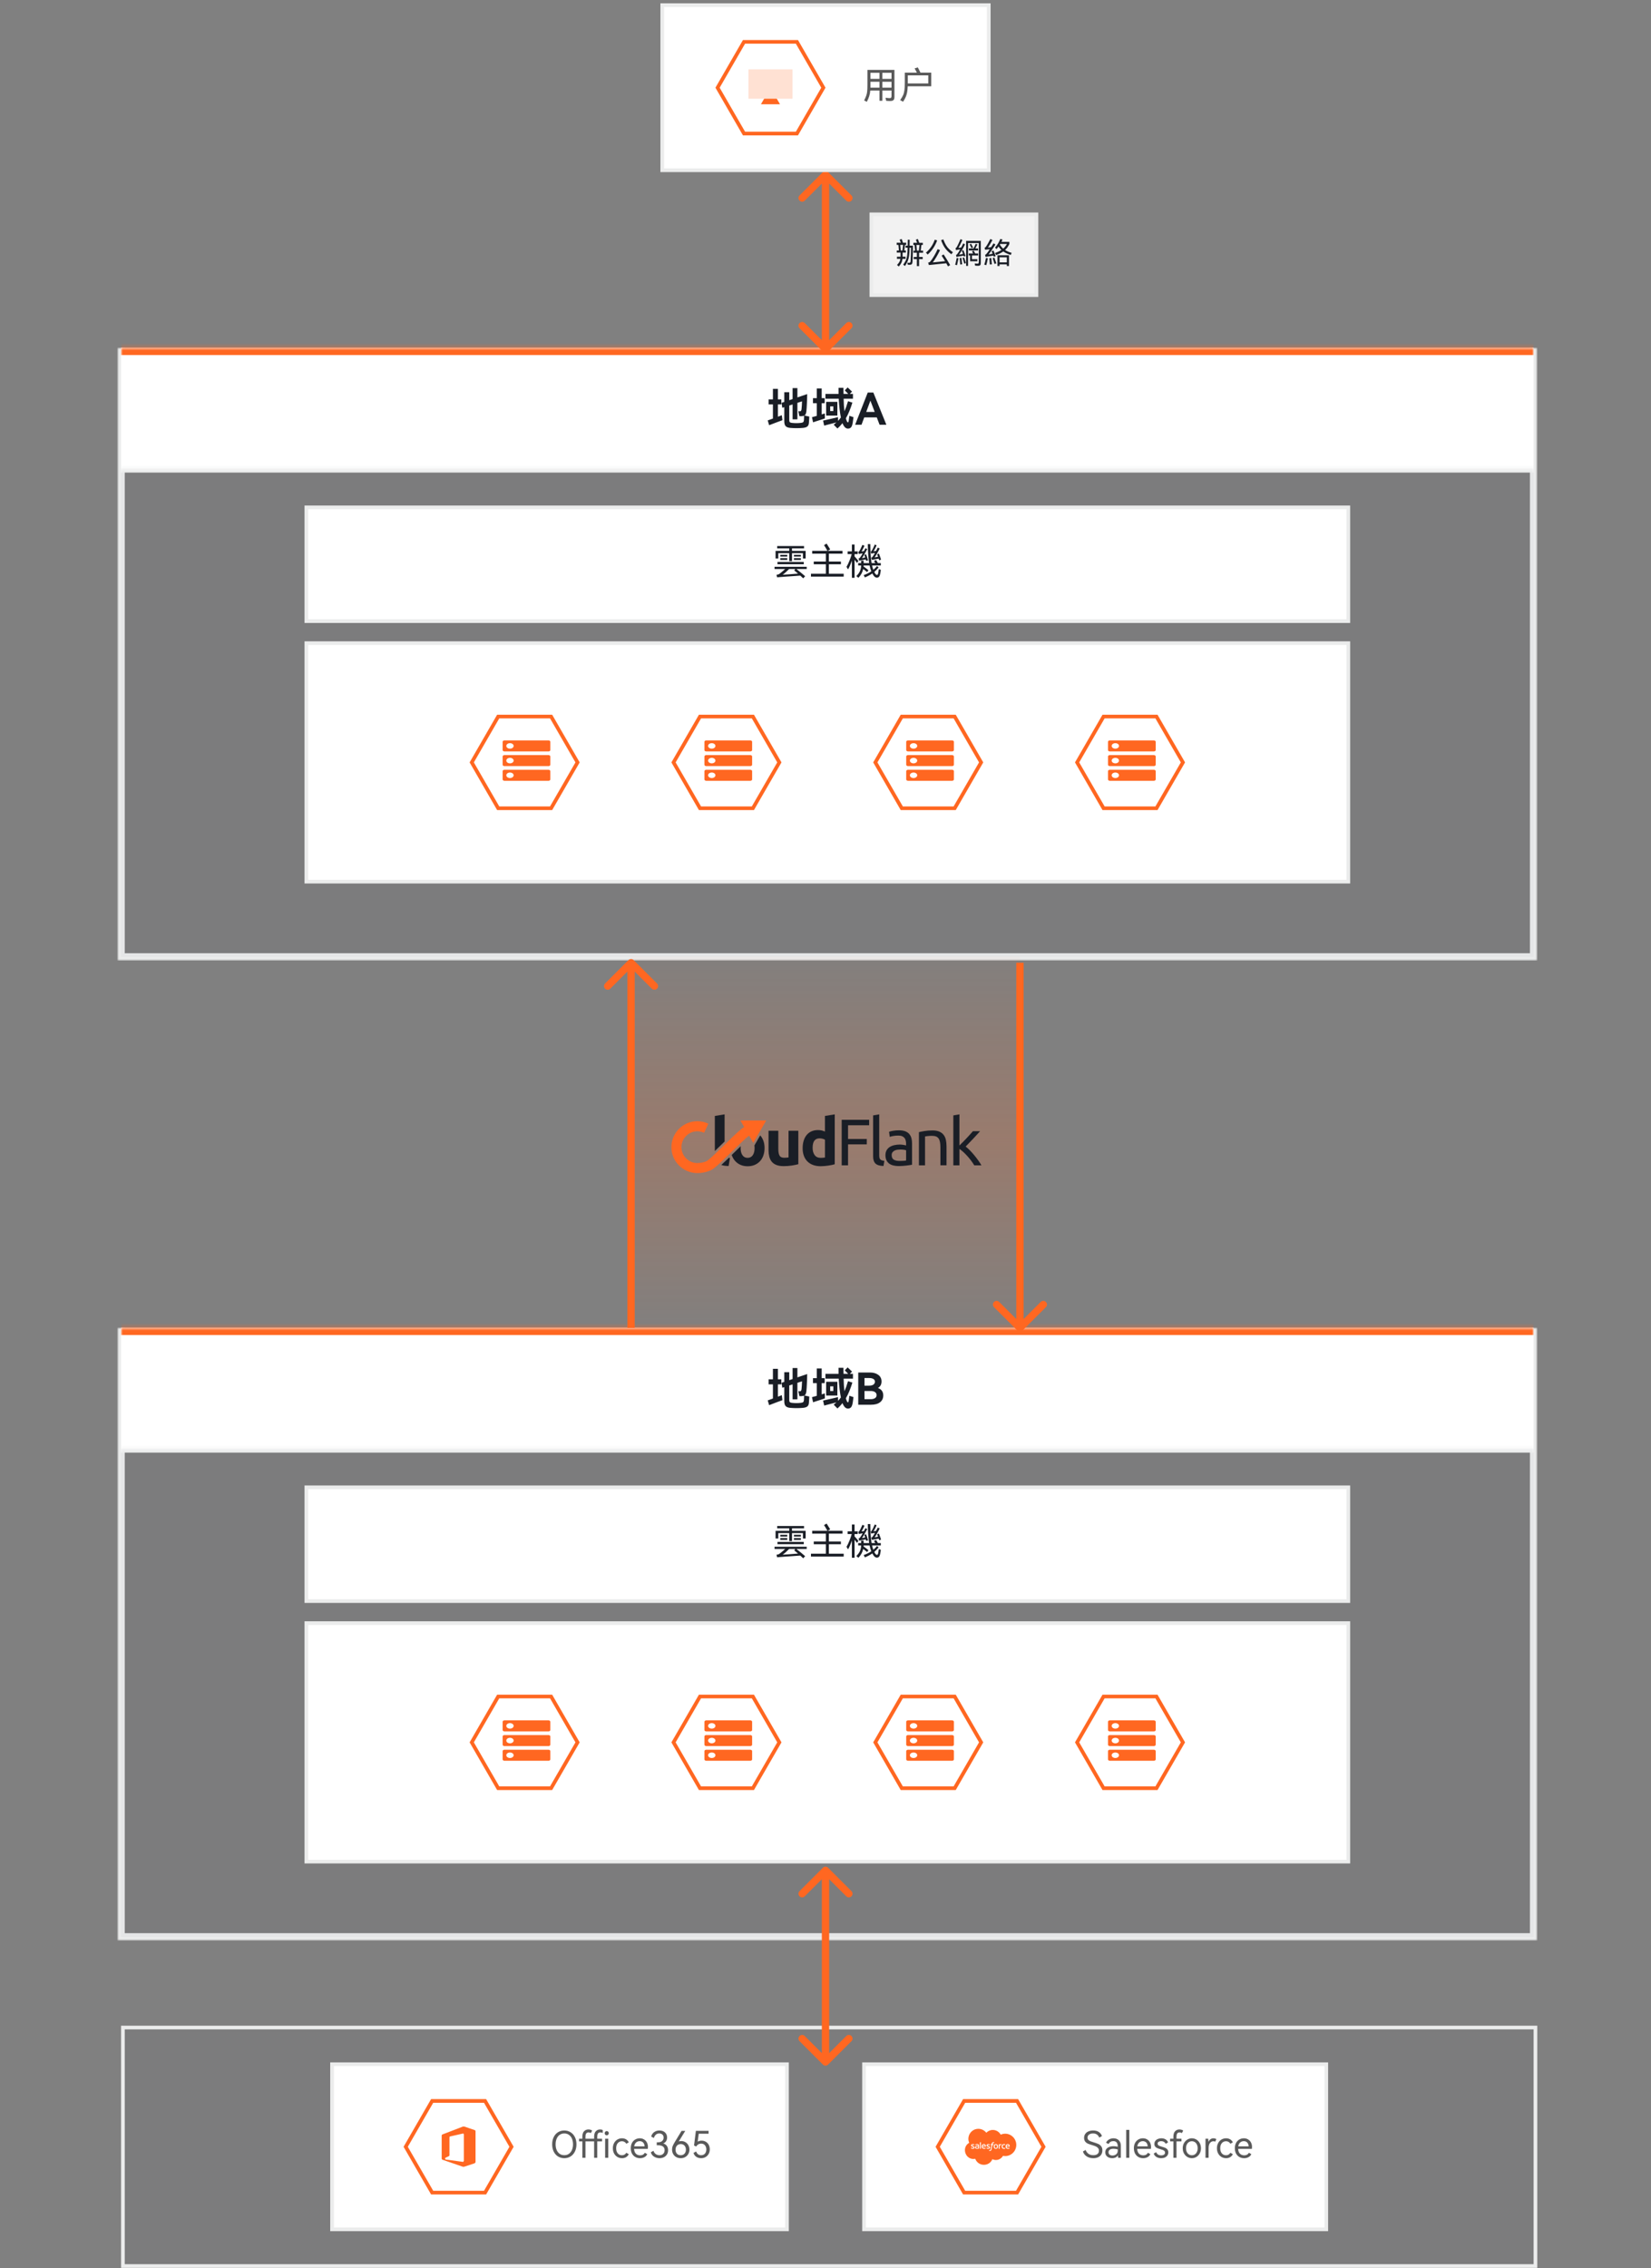 <svg width="450" height="618" viewBox="0 0 450 618" fill="none" xmlns="http://www.w3.org/2000/svg">
<rect x="0" y="0" width="450" height="618" fill="#808080" stroke="none"/>
<mask id="path-1-outside-1_704_42588" maskUnits="userSpaceOnUse" x="32" y="94.734" width="387" height="167" fill="black">
<rect fill="white" x="32" y="94.734" width="387" height="167"/>
<path d="M33 94.734H418V260.715H33V94.734Z"/>
</mask>
<path d="M418 260.715V261.715H419V260.715H418ZM33 260.715H32V261.715H33V260.715ZM417 94.734V260.715H419V94.734H417ZM418 259.715H33V261.715H418V259.715ZM34 260.715V94.734H32V260.715H34Z" fill="#EBECEC" mask="url(#path-1-outside-1_704_42588)"/>
<mask id="path-3-inside-2_704_42588" fill="white">
<path d="M33 94.734H418V128.734H33V94.734Z"/>
</mask>
<path d="M33 94.734H418V128.734H33V94.734Z" fill="white"/>
<path d="M33 96.734H418V92.734H33V96.734Z" fill="#FF6721" mask="url(#path-3-inside-2_704_42588)"/>
<path d="M220.58 113.502L220.532 114.414C220.524 114.502 220.508 114.734 220.484 115.11C220.468 115.606 220.332 115.962 220.076 116.178C219.828 116.402 219.412 116.538 218.828 116.586C218.268 116.634 217.696 116.658 217.112 116.658C216.536 116.658 215.964 116.634 215.396 116.586C214.82 116.538 214.404 116.382 214.148 116.118C213.892 115.854 213.764 115.406 213.764 114.774V110.934L213.224 111.114L213.02 109.758L213.764 109.506V106.866H215.12V109.038L216.032 108.726V105.738H217.34V108.282L220.004 107.37C220.004 108.114 219.98 108.958 219.932 109.902C219.892 110.846 219.844 111.566 219.788 112.062C219.748 112.382 219.688 112.634 219.608 112.818C219.528 112.994 219.412 113.126 219.26 113.214L220.58 113.502ZM212.024 113.538L213.092 113.13L213.26 114.486C213.092 114.542 212.488 114.766 211.448 115.158C210.408 115.55 209.804 115.782 209.636 115.854L209.252 114.546C209.348 114.522 209.82 114.354 210.668 114.042V110.178H209.492V108.81H210.668V105.954H212.024V108.81H212.96V110.178H212.024V113.538ZM218.252 115.218C218.492 115.194 218.668 115.154 218.78 115.098C218.9 115.042 218.984 114.958 219.032 114.846C219.08 114.734 219.112 114.566 219.128 114.342C219.152 113.838 219.164 113.478 219.164 113.262C219.004 113.326 218.768 113.37 218.456 113.394C218.264 113.402 218.072 113.402 217.88 113.394L217.604 112.038C217.692 112.054 217.828 112.062 218.012 112.062C218.164 112.062 218.268 112.026 218.324 111.954C218.38 111.874 218.428 111.718 218.468 111.486C218.54 110.838 218.584 110.126 218.6 109.35L217.34 109.758V114.258H216.032V110.19L215.12 110.49V114.306C215.12 114.546 215.136 114.726 215.168 114.846C215.208 114.958 215.276 115.042 215.372 115.098C215.476 115.154 215.636 115.194 215.852 115.218C216.252 115.266 216.652 115.29 217.052 115.29C217.468 115.29 217.868 115.266 218.252 115.218ZM232.628 113.658C232.58 114.106 232.512 114.602 232.424 115.146C232.32 115.778 232.164 116.206 231.956 116.43C231.756 116.662 231.48 116.778 231.128 116.778C230.832 116.778 230.564 116.666 230.324 116.442C230.084 116.218 229.864 115.866 229.664 115.386L229.628 115.302C229.244 115.79 228.788 116.274 228.26 116.754L227.24 115.722C227.496 115.514 227.744 115.302 227.984 115.086L224.636 115.962L224.336 114.594C224.856 114.482 225.608 114.314 226.592 114.09C227.584 113.858 228.188 113.714 228.404 113.658V114.666C228.668 114.402 228.932 114.098 229.196 113.754C228.916 112.458 228.72 110.75 228.608 108.63H224.984V107.322H228.56C228.552 106.858 228.548 106.31 228.548 105.678L229.892 105.666L229.916 107.322H231.2C230.888 107.002 230.572 106.686 230.252 106.374L231.032 105.558L232.232 106.698L231.632 107.322H232.484V108.63H229.94C229.964 109.902 230.04 111.05 230.168 112.074C230.472 111.394 230.796 110.474 231.14 109.314L232.328 109.698C232.056 110.578 231.776 111.366 231.488 112.062C231.208 112.75 230.896 113.386 230.552 113.97C230.608 114.186 230.66 114.354 230.708 114.474C230.788 114.698 230.856 114.854 230.912 114.942C230.976 115.03 231.044 115.074 231.116 115.074C231.172 115.074 231.22 115.022 231.26 114.918C231.3 114.806 231.336 114.614 231.368 114.342L231.5 113.286L232.628 113.658ZM224.828 114.018C224.732 114.058 224.236 114.218 223.34 114.498C223.076 114.586 222.752 114.69 222.368 114.81C221.984 114.93 221.732 115.014 221.612 115.062L221.312 113.67C221.56 113.614 221.996 113.494 222.62 113.31V109.854H221.588V108.486H222.62V105.846H223.964V108.486H224.78V109.854H223.964V112.914C224.228 112.834 224.516 112.742 224.828 112.638V114.018ZM225.176 113.226V109.482H228.236V113.226H225.176ZM226.28 111.99H227.132V110.718H226.28V111.99ZM238.04 106.95L241.592 115.734H239.744L238.976 113.73H235.556L234.812 115.734H233.072L236.516 106.95H238.04ZM238.412 112.242L237.236 109.158L236.096 112.242H238.412Z" fill="#1A1E26"/>
<mask id="path-6-inside-3_704_42588" fill="white">
<path d="M33 127.734H418V260.715H33V127.734Z"/>
</mask>
<path d="M33 127.734H418V260.715H33V127.734Z" fill="#1A1E26" fill-opacity="0.03"/>
<path d="M33 128.734H418V126.734H33V128.734Z" fill="#EBECEC" mask="url(#path-6-inside-3_704_42588)"/>
<rect x="83.5" y="138.234" width="284" height="31" fill="white"/>
<rect x="83.5" y="138.234" width="284" height="31" stroke="#EBECEC"/>
<path d="M215.12 150.714H212.13V152.174H211.39V150.094H215.12V149.414H211.83V148.774H219.15V149.414H215.87V150.094H219.59V152.174H218.85V150.714H215.87V152.894H215.12V150.714ZM212.67 151.174H214.58V151.644H212.67V151.174ZM216.4 151.174H218.29V151.644H216.4V151.174ZM214.58 152.554H212.67V152.074H214.58V152.554ZM218.29 152.554H216.4V152.074H218.29V152.554ZM219.08 153.734H211.91V153.114H219.08V153.734ZM219.88 154.424V155.034H217.06C217.82 155.621 218.617 156.274 219.45 156.994L218.93 157.574L218.13 156.834C217.53 156.881 216.63 156.944 215.43 157.024C215.037 157.051 214.537 157.084 213.93 157.124C213.33 157.171 212.623 157.227 211.81 157.294L211.65 156.614C211.837 156.581 211.977 156.551 212.07 156.524C212.163 156.491 212.263 156.451 212.37 156.404C212.603 156.237 212.87 156.027 213.17 155.774C213.477 155.514 213.757 155.267 214.01 155.034H211.11V154.424H219.88ZM217.52 156.284C217.007 155.851 216.653 155.557 216.46 155.404L216.81 155.034H215.08C214.8 155.321 214.503 155.607 214.19 155.894C213.877 156.174 213.587 156.407 213.32 156.594C214.487 156.527 215.887 156.424 217.52 156.284ZM225.92 156.324H229.96V157.104H221.04V156.324H225.1V153.744H221.8V153.004H225.1V150.854H221.37V150.084H225.52C225.213 149.504 224.907 148.984 224.6 148.524L225.31 148.114C225.577 148.527 225.803 148.894 225.99 149.214L226.28 149.684L225.59 150.084H229.63V150.854H225.92V153.004H229.2V153.744H225.92V156.324ZM239.54 155.044L240.08 155.264C240.067 155.404 240.043 155.581 240.01 155.794C239.977 156.001 239.947 156.167 239.92 156.294C239.847 156.694 239.733 156.977 239.58 157.144C239.433 157.311 239.247 157.394 239.02 157.394C238.807 157.394 238.597 157.307 238.39 157.134C238.19 156.967 237.98 156.671 237.76 156.244C237.227 156.624 236.55 156.984 235.73 157.324L235.41 156.694C236.223 156.401 236.917 156.057 237.49 155.664C237.297 155.191 237.137 154.661 237.01 154.074H235.39L235.38 154.344C236.087 154.864 236.53 155.207 236.71 155.374L236.34 155.874C235.82 155.447 235.467 155.164 235.28 155.024C235.18 155.484 235.023 155.907 234.81 156.294C234.597 156.681 234.32 157.061 233.98 157.434L233.4 156.964C233.84 156.524 234.163 156.087 234.37 155.654C234.577 155.214 234.693 154.687 234.72 154.074H233.91V153.424H234.72V152.774H235.4V153.424H236.89C236.69 152.191 236.57 150.464 236.53 148.244H237.21C237.237 150.491 237.353 152.217 237.56 153.424H238.55C238.383 153.104 238.27 152.897 238.21 152.804L238.83 152.594C238.957 152.794 239.107 153.071 239.28 153.424H240.07V154.074H237.69C237.783 154.481 237.9 154.871 238.04 155.244C238.433 154.917 238.763 154.577 239.03 154.224L239.49 154.584C239.137 155.044 238.74 155.461 238.3 155.834V155.844C238.433 156.124 238.56 156.327 238.68 156.454C238.807 156.581 238.92 156.644 239.02 156.644C239.12 156.637 239.197 156.591 239.25 156.504C239.303 156.417 239.35 156.244 239.39 155.984L239.54 155.044ZM237.99 150.734C237.763 150.774 237.593 150.807 237.48 150.834L237.33 150.274C237.437 150.234 237.52 150.167 237.58 150.074C237.68 149.934 237.82 149.681 238 149.314C238.18 148.947 238.32 148.627 238.42 148.354L238.94 148.584C238.84 148.824 238.703 149.107 238.53 149.434C238.363 149.761 238.217 150.024 238.09 150.224C238.41 150.171 238.647 150.127 238.8 150.094C238.993 149.727 239.143 149.427 239.25 149.194L239.77 149.444C239.59 149.831 239.367 150.257 239.1 150.724C238.84 151.191 238.603 151.571 238.39 151.864C238.663 151.831 238.973 151.774 239.32 151.694C239.227 151.434 239.143 151.211 239.07 151.024L239.56 150.844C239.64 151.024 239.737 151.277 239.85 151.604C239.97 151.931 240.07 152.221 240.15 152.474L239.63 152.644L239.49 152.214C239.063 152.307 238.56 152.401 237.98 152.494C237.907 152.501 237.79 152.517 237.63 152.544L237.48 151.964C237.633 151.911 237.753 151.821 237.84 151.694C238.027 151.447 238.247 151.101 238.5 150.654L237.99 150.734ZM233.58 153.364L233.34 153.054C233.173 152.827 233.033 152.644 232.92 152.504V157.434H232.19V152.764C231.823 153.804 231.473 154.597 231.14 155.144L230.73 154.434C230.997 153.994 231.257 153.457 231.51 152.824C231.77 152.184 231.98 151.567 232.14 150.974H231.03V150.234H232.19V148.364H232.92V150.234H233.78V150.974H232.92V151.594C233.327 152.041 233.68 152.457 233.98 152.844L233.58 153.364ZM234.09 150.934L233.92 150.384C234.033 150.351 234.123 150.284 234.19 150.184C234.377 149.957 234.667 149.381 235.06 148.454L235.63 148.694C235.49 149.014 235.26 149.464 234.94 150.044L234.83 150.254L235.48 150.154L235.89 149.354L236.38 149.614C235.727 150.854 235.243 151.677 234.93 152.084C235.177 152.044 235.473 151.977 235.82 151.884L235.71 151.554L235.58 151.174L236.08 151.034L236.32 151.754H236.33V151.794L236.61 152.674L236.1 152.824C236.067 152.691 236.027 152.554 235.98 152.414C235.5 152.521 235.053 152.611 234.64 152.684L234.18 152.764L234.01 152.184C234.17 152.131 234.3 152.047 234.4 151.934C234.58 151.727 234.827 151.337 235.14 150.764C234.893 150.811 234.69 150.847 234.53 150.874L234.09 150.934Z" fill="#1A1E26"/>
<rect x="83.5" y="175.234" width="284" height="64.981" fill="white"/>
<rect x="83.5" y="175.234" width="284" height="64.981" stroke="#EBECEC"/>
<path d="M128.577 207.724L135.789 195.234L150.211 195.234L157.423 207.724L150.211 220.215H135.789L128.577 207.724Z" fill="white" stroke="#FF6721"/>
<path fill-rule="evenodd" clip-rule="evenodd" d="M137.5 201.734C137.224 201.734 137 201.902 137 202.109V204.359C137 204.566 137.224 204.734 137.5 204.734H149.5C149.776 204.734 150 204.566 150 204.359V202.109C150 201.902 149.776 201.734 149.5 201.734H137.5ZM139 203.984C139.552 203.984 140 203.648 140 203.234C140 202.82 139.552 202.484 139 202.484C138.448 202.484 138 202.82 138 203.234C138 203.648 138.448 203.984 139 203.984Z" fill="#FF6721"/>
<path fill-rule="evenodd" clip-rule="evenodd" d="M137.5 205.734C137.224 205.734 137 205.902 137 206.109V208.359C137 208.566 137.224 208.734 137.5 208.734H149.5C149.776 208.734 150 208.566 150 208.359V206.109C150 205.902 149.776 205.734 149.5 205.734H137.5ZM139 207.984C139.552 207.984 140 207.648 140 207.234C140 206.82 139.552 206.484 139 206.484C138.448 206.484 138 206.82 138 207.234C138 207.648 138.448 207.984 139 207.984Z" fill="#FF6721"/>
<path fill-rule="evenodd" clip-rule="evenodd" d="M137.5 209.734C137.224 209.734 137 209.902 137 210.109V212.359C137 212.566 137.224 212.734 137.5 212.734H149.5C149.776 212.734 150 212.566 150 212.359V210.109C150 209.902 149.776 209.734 149.5 209.734H137.5ZM139 211.984C139.552 211.984 140 211.648 140 211.234C140 210.82 139.552 210.484 139 210.484C138.448 210.484 138 210.82 138 211.234C138 211.648 138.448 211.984 139 211.984Z" fill="#FF6721"/>
<path d="M183.577 207.724L190.789 195.234L205.211 195.234L212.423 207.724L205.211 220.215H190.789L183.577 207.724Z" fill="white" stroke="#FF6721"/>
<path fill-rule="evenodd" clip-rule="evenodd" d="M192.5 201.734C192.224 201.734 192 201.902 192 202.109V204.359C192 204.566 192.224 204.734 192.5 204.734H204.5C204.776 204.734 205 204.566 205 204.359V202.109C205 201.902 204.776 201.734 204.5 201.734H192.5ZM194 203.984C194.552 203.984 195 203.648 195 203.234C195 202.82 194.552 202.484 194 202.484C193.448 202.484 193 202.82 193 203.234C193 203.648 193.448 203.984 194 203.984Z" fill="#FF6721"/>
<path fill-rule="evenodd" clip-rule="evenodd" d="M192.5 205.734C192.224 205.734 192 205.902 192 206.109V208.359C192 208.566 192.224 208.734 192.5 208.734H204.5C204.776 208.734 205 208.566 205 208.359V206.109C205 205.902 204.776 205.734 204.5 205.734H192.5ZM194 207.984C194.552 207.984 195 207.648 195 207.234C195 206.82 194.552 206.484 194 206.484C193.448 206.484 193 206.82 193 207.234C193 207.648 193.448 207.984 194 207.984Z" fill="#FF6721"/>
<path fill-rule="evenodd" clip-rule="evenodd" d="M192.5 209.734C192.224 209.734 192 209.902 192 210.109V212.359C192 212.566 192.224 212.734 192.5 212.734H204.5C204.776 212.734 205 212.566 205 212.359V210.109C205 209.902 204.776 209.734 204.5 209.734H192.5ZM194 211.984C194.552 211.984 195 211.648 195 211.234C195 210.82 194.552 210.484 194 210.484C193.448 210.484 193 210.82 193 211.234C193 211.648 193.448 211.984 194 211.984Z" fill="#FF6721"/>
<path d="M238.577 207.724L245.789 195.234L260.211 195.234L267.423 207.724L260.211 220.215H245.789L238.577 207.724Z" fill="white" stroke="#FF6721"/>
<path fill-rule="evenodd" clip-rule="evenodd" d="M247.5 201.734C247.224 201.734 247 201.902 247 202.109V204.359C247 204.566 247.224 204.734 247.5 204.734H259.5C259.776 204.734 260 204.566 260 204.359V202.109C260 201.902 259.776 201.734 259.5 201.734H247.5ZM249 203.984C249.552 203.984 250 203.648 250 203.234C250 202.82 249.552 202.484 249 202.484C248.448 202.484 248 202.82 248 203.234C248 203.648 248.448 203.984 249 203.984Z" fill="#FF6721"/>
<path fill-rule="evenodd" clip-rule="evenodd" d="M247.5 205.734C247.224 205.734 247 205.902 247 206.109V208.359C247 208.566 247.224 208.734 247.5 208.734H259.5C259.776 208.734 260 208.566 260 208.359V206.109C260 205.902 259.776 205.734 259.5 205.734H247.5ZM249 207.984C249.552 207.984 250 207.648 250 207.234C250 206.82 249.552 206.484 249 206.484C248.448 206.484 248 206.82 248 207.234C248 207.648 248.448 207.984 249 207.984Z" fill="#FF6721"/>
<path fill-rule="evenodd" clip-rule="evenodd" d="M247.5 209.734C247.224 209.734 247 209.902 247 210.109V212.359C247 212.566 247.224 212.734 247.5 212.734H259.5C259.776 212.734 260 212.566 260 212.359V210.109C260 209.902 259.776 209.734 259.5 209.734H247.5ZM249 211.984C249.552 211.984 250 211.648 250 211.234C250 210.82 249.552 210.484 249 210.484C248.448 210.484 248 210.82 248 211.234C248 211.648 248.448 211.984 249 211.984Z" fill="#FF6721"/>
<path d="M293.577 207.724L300.789 195.234L315.211 195.234L322.423 207.724L315.211 220.215H300.789L293.577 207.724Z" fill="white" stroke="#FF6721"/>
<path fill-rule="evenodd" clip-rule="evenodd" d="M302.5 201.734C302.224 201.734 302 201.902 302 202.109V204.359C302 204.566 302.224 204.734 302.5 204.734H314.5C314.776 204.734 315 204.566 315 204.359V202.109C315 201.902 314.776 201.734 314.5 201.734H302.5ZM304 203.984C304.552 203.984 305 203.648 305 203.234C305 202.82 304.552 202.484 304 202.484C303.448 202.484 303 202.82 303 203.234C303 203.648 303.448 203.984 304 203.984Z" fill="#FF6721"/>
<path fill-rule="evenodd" clip-rule="evenodd" d="M302.5 205.734C302.224 205.734 302 205.902 302 206.109V208.359C302 208.566 302.224 208.734 302.5 208.734H314.5C314.776 208.734 315 208.566 315 208.359V206.109C315 205.902 314.776 205.734 314.5 205.734H302.5ZM304 207.984C304.552 207.984 305 207.648 305 207.234C305 206.82 304.552 206.484 304 206.484C303.448 206.484 303 206.82 303 207.234C303 207.648 303.448 207.984 304 207.984Z" fill="#FF6721"/>
<path fill-rule="evenodd" clip-rule="evenodd" d="M302.5 209.734C302.224 209.734 302 209.902 302 210.109V212.359C302 212.566 302.224 212.734 302.5 212.734H314.5C314.776 212.734 315 212.566 315 212.359V210.109C315 209.902 314.776 209.734 314.5 209.734H302.5ZM304 211.984C304.552 211.984 305 211.648 305 211.234C305 210.82 304.552 210.484 304 210.484C303.448 210.484 303 210.82 303 211.234C303 211.648 303.448 211.984 304 211.984Z" fill="#FF6721"/>
<mask id="path-27-outside-4_704_42588" maskUnits="userSpaceOnUse" x="32" y="361.734" width="387" height="167" fill="black">
<rect fill="white" x="32" y="361.734" width="387" height="167"/>
<path d="M33 361.734H418V527.715H33V361.734Z"/>
</mask>
<path d="M418 527.715V528.715H419V527.715H418ZM33 527.715H32V528.715H33V527.715ZM417 361.734V527.715H419V361.734H417ZM418 526.715H33V528.715H418V526.715ZM34 527.715V361.734H32V527.715H34Z" fill="#EBECEC" mask="url(#path-27-outside-4_704_42588)"/>
<mask id="path-29-inside-5_704_42588" fill="white">
<path d="M33 361.734H418V395.734H33V361.734Z"/>
</mask>
<path d="M33 361.734H418V395.734H33V361.734Z" fill="white"/>
<path d="M33 363.734H418V359.734H33V363.734Z" fill="#FF6721" mask="url(#path-29-inside-5_704_42588)"/>
<path d="M220.58 380.502L220.532 381.414C220.524 381.502 220.508 381.734 220.484 382.11C220.468 382.606 220.332 382.962 220.076 383.178C219.828 383.402 219.412 383.538 218.828 383.586C218.268 383.634 217.696 383.658 217.112 383.658C216.536 383.658 215.964 383.634 215.396 383.586C214.82 383.538 214.404 383.382 214.148 383.118C213.892 382.854 213.764 382.406 213.764 381.774V377.934L213.224 378.114L213.02 376.758L213.764 376.506V373.866H215.12V376.038L216.032 375.726V372.738H217.34V375.282L220.004 374.37C220.004 375.114 219.98 375.958 219.932 376.902C219.892 377.846 219.844 378.566 219.788 379.062C219.748 379.382 219.688 379.634 219.608 379.818C219.528 379.994 219.412 380.126 219.26 380.214L220.58 380.502ZM212.024 380.538L213.092 380.13L213.26 381.486C213.092 381.542 212.488 381.766 211.448 382.158C210.408 382.55 209.804 382.782 209.636 382.854L209.252 381.546C209.348 381.522 209.82 381.354 210.668 381.042V377.178H209.492V375.81H210.668V372.954H212.024V375.81H212.96V377.178H212.024V380.538ZM218.252 382.218C218.492 382.194 218.668 382.154 218.78 382.098C218.9 382.042 218.984 381.958 219.032 381.846C219.08 381.734 219.112 381.566 219.128 381.342C219.152 380.838 219.164 380.478 219.164 380.262C219.004 380.326 218.768 380.37 218.456 380.394C218.264 380.402 218.072 380.402 217.88 380.394L217.604 379.038C217.692 379.054 217.828 379.062 218.012 379.062C218.164 379.062 218.268 379.026 218.324 378.954C218.38 378.874 218.428 378.718 218.468 378.486C218.54 377.838 218.584 377.126 218.6 376.35L217.34 376.758V381.258H216.032V377.19L215.12 377.49V381.306C215.12 381.546 215.136 381.726 215.168 381.846C215.208 381.958 215.276 382.042 215.372 382.098C215.476 382.154 215.636 382.194 215.852 382.218C216.252 382.266 216.652 382.29 217.052 382.29C217.468 382.29 217.868 382.266 218.252 382.218ZM232.628 380.658C232.58 381.106 232.512 381.602 232.424 382.146C232.32 382.778 232.164 383.206 231.956 383.43C231.756 383.662 231.48 383.778 231.128 383.778C230.832 383.778 230.564 383.666 230.324 383.442C230.084 383.218 229.864 382.866 229.664 382.386L229.628 382.302C229.244 382.79 228.788 383.274 228.26 383.754L227.24 382.722C227.496 382.514 227.744 382.302 227.984 382.086L224.636 382.962L224.336 381.594C224.856 381.482 225.608 381.314 226.592 381.09C227.584 380.858 228.188 380.714 228.404 380.658V381.666C228.668 381.402 228.932 381.098 229.196 380.754C228.916 379.458 228.72 377.75 228.608 375.63H224.984V374.322H228.56C228.552 373.858 228.548 373.31 228.548 372.678L229.892 372.666L229.916 374.322H231.2C230.888 374.002 230.572 373.686 230.252 373.374L231.032 372.558L232.232 373.698L231.632 374.322H232.484V375.63H229.94C229.964 376.902 230.04 378.05 230.168 379.074C230.472 378.394 230.796 377.474 231.14 376.314L232.328 376.698C232.056 377.578 231.776 378.366 231.488 379.062C231.208 379.75 230.896 380.386 230.552 380.97C230.608 381.186 230.66 381.354 230.708 381.474C230.788 381.698 230.856 381.854 230.912 381.942C230.976 382.03 231.044 382.074 231.116 382.074C231.172 382.074 231.22 382.022 231.26 381.918C231.3 381.806 231.336 381.614 231.368 381.342L231.5 380.286L232.628 380.658ZM224.828 381.018C224.732 381.058 224.236 381.218 223.34 381.498C223.076 381.586 222.752 381.69 222.368 381.81C221.984 381.93 221.732 382.014 221.612 382.062L221.312 380.67C221.56 380.614 221.996 380.494 222.62 380.31V376.854H221.588V375.486H222.62V372.846H223.964V375.486H224.78V376.854H223.964V379.914C224.228 379.834 224.516 379.742 224.828 379.638V381.018ZM225.176 380.226V376.482H228.236V380.226H225.176ZM226.28 378.99H227.132V377.718H226.28V378.99ZM239.288 378.174C240.256 378.518 240.74 379.194 240.74 380.202C240.74 380.994 240.448 381.614 239.864 382.062C239.288 382.51 238.476 382.734 237.428 382.734H233.924V373.95H237.104C238.04 373.95 238.8 374.166 239.384 374.598C239.976 375.022 240.272 375.622 240.272 376.398C240.272 377.206 239.944 377.798 239.288 378.174ZM235.628 375.462V377.538H236.936C237.408 377.538 237.78 377.442 238.052 377.25C238.332 377.05 238.472 376.786 238.472 376.458C238.472 376.138 238.336 375.894 238.064 375.726C237.792 375.55 237.416 375.462 236.936 375.462H235.628ZM237.284 381.222C237.812 381.222 238.216 381.126 238.496 380.934C238.784 380.742 238.928 380.47 238.928 380.118C238.928 379.766 238.784 379.49 238.496 379.29C238.216 379.09 237.808 378.99 237.272 378.99H235.628V381.222H237.284Z" fill="#1A1E26"/>
<mask id="path-32-inside-6_704_42588" fill="white">
<path d="M33 394.734H418V527.715H33V394.734Z"/>
</mask>
<path d="M33 394.734H418V527.715H33V394.734Z" fill="#1A1E26" fill-opacity="0.03"/>
<path d="M33 395.734H418V393.734H33V395.734Z" fill="#EBECEC" mask="url(#path-32-inside-6_704_42588)"/>
<rect x="83.5" y="405.234" width="284" height="31" fill="white"/>
<rect x="83.5" y="405.234" width="284" height="31" stroke="#EBECEC"/>
<path d="M215.12 417.714H212.13V419.174H211.39V417.094H215.12V416.414H211.83V415.774H219.15V416.414H215.87V417.094H219.59V419.174H218.85V417.714H215.87V419.894H215.12V417.714ZM212.67 418.174H214.58V418.644H212.67V418.174ZM216.4 418.174H218.29V418.644H216.4V418.174ZM214.58 419.554H212.67V419.074H214.58V419.554ZM218.29 419.554H216.4V419.074H218.29V419.554ZM219.08 420.734H211.91V420.114H219.08V420.734ZM219.88 421.424V422.034H217.06C217.82 422.621 218.617 423.274 219.45 423.994L218.93 424.574L218.13 423.834C217.53 423.881 216.63 423.944 215.43 424.024C215.037 424.051 214.537 424.084 213.93 424.124C213.33 424.171 212.623 424.227 211.81 424.294L211.65 423.614C211.837 423.581 211.977 423.551 212.07 423.524C212.163 423.491 212.263 423.451 212.37 423.404C212.603 423.237 212.87 423.027 213.17 422.774C213.477 422.514 213.757 422.267 214.01 422.034H211.11V421.424H219.88ZM217.52 423.284C217.007 422.851 216.653 422.557 216.46 422.404L216.81 422.034H215.08C214.8 422.321 214.503 422.607 214.19 422.894C213.877 423.174 213.587 423.407 213.32 423.594C214.487 423.527 215.887 423.424 217.52 423.284ZM225.92 423.324H229.96V424.104H221.04V423.324H225.1V420.744H221.8V420.004H225.1V417.854H221.37V417.084H225.52C225.213 416.504 224.907 415.984 224.6 415.524L225.31 415.114C225.577 415.527 225.803 415.894 225.99 416.214L226.28 416.684L225.59 417.084H229.63V417.854H225.92V420.004H229.2V420.744H225.92V423.324ZM239.54 422.044L240.08 422.264C240.067 422.404 240.043 422.581 240.01 422.794C239.977 423.001 239.947 423.167 239.92 423.294C239.847 423.694 239.733 423.977 239.58 424.144C239.433 424.311 239.247 424.394 239.02 424.394C238.807 424.394 238.597 424.307 238.39 424.134C238.19 423.967 237.98 423.671 237.76 423.244C237.227 423.624 236.55 423.984 235.73 424.324L235.41 423.694C236.223 423.401 236.917 423.057 237.49 422.664C237.297 422.191 237.137 421.661 237.01 421.074H235.39L235.38 421.344C236.087 421.864 236.53 422.207 236.71 422.374L236.34 422.874C235.82 422.447 235.467 422.164 235.28 422.024C235.18 422.484 235.023 422.907 234.81 423.294C234.597 423.681 234.32 424.061 233.98 424.434L233.4 423.964C233.84 423.524 234.163 423.087 234.37 422.654C234.577 422.214 234.693 421.687 234.72 421.074H233.91V420.424H234.72V419.774H235.4V420.424H236.89C236.69 419.191 236.57 417.464 236.53 415.244H237.21C237.237 417.491 237.353 419.217 237.56 420.424H238.55C238.383 420.104 238.27 419.897 238.21 419.804L238.83 419.594C238.957 419.794 239.107 420.071 239.28 420.424H240.07V421.074H237.69C237.783 421.481 237.9 421.871 238.04 422.244C238.433 421.917 238.763 421.577 239.03 421.224L239.49 421.584C239.137 422.044 238.74 422.461 238.3 422.834V422.844C238.433 423.124 238.56 423.327 238.68 423.454C238.807 423.581 238.92 423.644 239.02 423.644C239.12 423.637 239.197 423.591 239.25 423.504C239.303 423.417 239.35 423.244 239.39 422.984L239.54 422.044ZM237.99 417.734C237.763 417.774 237.593 417.807 237.48 417.834L237.33 417.274C237.437 417.234 237.52 417.167 237.58 417.074C237.68 416.934 237.82 416.681 238 416.314C238.18 415.947 238.32 415.627 238.42 415.354L238.94 415.584C238.84 415.824 238.703 416.107 238.53 416.434C238.363 416.761 238.217 417.024 238.09 417.224C238.41 417.171 238.647 417.127 238.8 417.094C238.993 416.727 239.143 416.427 239.25 416.194L239.77 416.444C239.59 416.831 239.367 417.257 239.1 417.724C238.84 418.191 238.603 418.571 238.39 418.864C238.663 418.831 238.973 418.774 239.32 418.694C239.227 418.434 239.143 418.211 239.07 418.024L239.56 417.844C239.64 418.024 239.737 418.277 239.85 418.604C239.97 418.931 240.07 419.221 240.15 419.474L239.63 419.644L239.49 419.214C239.063 419.307 238.56 419.401 237.98 419.494C237.907 419.501 237.79 419.517 237.63 419.544L237.48 418.964C237.633 418.911 237.753 418.821 237.84 418.694C238.027 418.447 238.247 418.101 238.5 417.654L237.99 417.734ZM233.58 420.364L233.34 420.054C233.173 419.827 233.033 419.644 232.92 419.504V424.434H232.19V419.764C231.823 420.804 231.473 421.597 231.14 422.144L230.73 421.434C230.997 420.994 231.257 420.457 231.51 419.824C231.77 419.184 231.98 418.567 232.14 417.974H231.03V417.234H232.19V415.364H232.92V417.234H233.78V417.974H232.92V418.594C233.327 419.041 233.68 419.457 233.98 419.844L233.58 420.364ZM234.09 417.934L233.92 417.384C234.033 417.351 234.123 417.284 234.19 417.184C234.377 416.957 234.667 416.381 235.06 415.454L235.63 415.694C235.49 416.014 235.26 416.464 234.94 417.044L234.83 417.254L235.48 417.154L235.89 416.354L236.38 416.614C235.727 417.854 235.243 418.677 234.93 419.084C235.177 419.044 235.473 418.977 235.82 418.884L235.71 418.554L235.58 418.174L236.08 418.034L236.32 418.754H236.33V418.794L236.61 419.674L236.1 419.824C236.067 419.691 236.027 419.554 235.98 419.414C235.5 419.521 235.053 419.611 234.64 419.684L234.18 419.764L234.01 419.184C234.17 419.131 234.3 419.047 234.4 418.934C234.58 418.727 234.827 418.337 235.14 417.764C234.893 417.811 234.69 417.847 234.53 417.874L234.09 417.934Z" fill="#1A1E26"/>
<rect x="83.5" y="442.234" width="284" height="64.981" fill="white"/>
<rect x="83.5" y="442.234" width="284" height="64.981" stroke="#EBECEC"/>
<path d="M128.577 474.724L135.789 462.234L150.211 462.234L157.423 474.724L150.211 487.215H135.789L128.577 474.724Z" fill="white" stroke="#FF6721"/>
<path fill-rule="evenodd" clip-rule="evenodd" d="M137.5 468.734C137.224 468.734 137 468.902 137 469.109V471.359C137 471.566 137.224 471.734 137.5 471.734H149.5C149.776 471.734 150 471.566 150 471.359V469.109C150 468.902 149.776 468.734 149.5 468.734H137.5ZM139 470.984C139.552 470.984 140 470.648 140 470.234C140 469.82 139.552 469.484 139 469.484C138.448 469.484 138 469.82 138 470.234C138 470.648 138.448 470.984 139 470.984Z" fill="#FF6721"/>
<path fill-rule="evenodd" clip-rule="evenodd" d="M137.5 472.734C137.224 472.734 137 472.902 137 473.109V475.359C137 475.566 137.224 475.734 137.5 475.734H149.5C149.776 475.734 150 475.566 150 475.359V473.109C150 472.902 149.776 472.734 149.5 472.734H137.5ZM139 474.984C139.552 474.984 140 474.648 140 474.234C140 473.82 139.552 473.484 139 473.484C138.448 473.484 138 473.82 138 474.234C138 474.648 138.448 474.984 139 474.984Z" fill="#FF6721"/>
<path fill-rule="evenodd" clip-rule="evenodd" d="M137.5 476.734C137.224 476.734 137 476.902 137 477.109V479.359C137 479.566 137.224 479.734 137.5 479.734H149.5C149.776 479.734 150 479.566 150 479.359V477.109C150 476.902 149.776 476.734 149.5 476.734H137.5ZM139 478.984C139.552 478.984 140 478.648 140 478.234C140 477.82 139.552 477.484 139 477.484C138.448 477.484 138 477.82 138 478.234C138 478.648 138.448 478.984 139 478.984Z" fill="#FF6721"/>
<path d="M183.577 474.724L190.789 462.234L205.211 462.234L212.423 474.724L205.211 487.215H190.789L183.577 474.724Z" fill="white" stroke="#FF6721"/>
<path fill-rule="evenodd" clip-rule="evenodd" d="M192.5 468.734C192.224 468.734 192 468.902 192 469.109V471.359C192 471.566 192.224 471.734 192.5 471.734H204.5C204.776 471.734 205 471.566 205 471.359V469.109C205 468.902 204.776 468.734 204.5 468.734H192.5ZM194 470.984C194.552 470.984 195 470.648 195 470.234C195 469.82 194.552 469.484 194 469.484C193.448 469.484 193 469.82 193 470.234C193 470.648 193.448 470.984 194 470.984Z" fill="#FF6721"/>
<path fill-rule="evenodd" clip-rule="evenodd" d="M192.5 472.734C192.224 472.734 192 472.902 192 473.109V475.359C192 475.566 192.224 475.734 192.5 475.734H204.5C204.776 475.734 205 475.566 205 475.359V473.109C205 472.902 204.776 472.734 204.5 472.734H192.5ZM194 474.984C194.552 474.984 195 474.648 195 474.234C195 473.82 194.552 473.484 194 473.484C193.448 473.484 193 473.82 193 474.234C193 474.648 193.448 474.984 194 474.984Z" fill="#FF6721"/>
<path fill-rule="evenodd" clip-rule="evenodd" d="M192.5 476.734C192.224 476.734 192 476.902 192 477.109V479.359C192 479.566 192.224 479.734 192.5 479.734H204.5C204.776 479.734 205 479.566 205 479.359V477.109C205 476.902 204.776 476.734 204.5 476.734H192.5ZM194 478.984C194.552 478.984 195 478.648 195 478.234C195 477.82 194.552 477.484 194 477.484C193.448 477.484 193 477.82 193 478.234C193 478.648 193.448 478.984 194 478.984Z" fill="#FF6721"/>
<path d="M238.577 474.724L245.789 462.234L260.211 462.234L267.423 474.724L260.211 487.215H245.789L238.577 474.724Z" fill="white" stroke="#FF6721"/>
<path fill-rule="evenodd" clip-rule="evenodd" d="M247.5 468.734C247.224 468.734 247 468.902 247 469.109V471.359C247 471.566 247.224 471.734 247.5 471.734H259.5C259.776 471.734 260 471.566 260 471.359V469.109C260 468.902 259.776 468.734 259.5 468.734H247.5ZM249 470.984C249.552 470.984 250 470.648 250 470.234C250 469.82 249.552 469.484 249 469.484C248.448 469.484 248 469.82 248 470.234C248 470.648 248.448 470.984 249 470.984Z" fill="#FF6721"/>
<path fill-rule="evenodd" clip-rule="evenodd" d="M247.5 472.734C247.224 472.734 247 472.902 247 473.109V475.359C247 475.566 247.224 475.734 247.5 475.734H259.5C259.776 475.734 260 475.566 260 475.359V473.109C260 472.902 259.776 472.734 259.5 472.734H247.5ZM249 474.984C249.552 474.984 250 474.648 250 474.234C250 473.82 249.552 473.484 249 473.484C248.448 473.484 248 473.82 248 474.234C248 474.648 248.448 474.984 249 474.984Z" fill="#FF6721"/>
<path fill-rule="evenodd" clip-rule="evenodd" d="M247.5 476.734C247.224 476.734 247 476.902 247 477.109V479.359C247 479.566 247.224 479.734 247.5 479.734H259.5C259.776 479.734 260 479.566 260 479.359V477.109C260 476.902 259.776 476.734 259.5 476.734H247.5ZM249 478.984C249.552 478.984 250 478.648 250 478.234C250 477.82 249.552 477.484 249 477.484C248.448 477.484 248 477.82 248 478.234C248 478.648 248.448 478.984 249 478.984Z" fill="#FF6721"/>
<path d="M293.577 474.724L300.789 462.234L315.211 462.234L322.423 474.724L315.211 487.215H300.789L293.577 474.724Z" fill="white" stroke="#FF6721"/>
<path fill-rule="evenodd" clip-rule="evenodd" d="M302.5 468.734C302.224 468.734 302 468.902 302 469.109V471.359C302 471.566 302.224 471.734 302.5 471.734H314.5C314.776 471.734 315 471.566 315 471.359V469.109C315 468.902 314.776 468.734 314.5 468.734H302.5ZM304 470.984C304.552 470.984 305 470.648 305 470.234C305 469.82 304.552 469.484 304 469.484C303.448 469.484 303 469.82 303 470.234C303 470.648 303.448 470.984 304 470.984Z" fill="#FF6721"/>
<path fill-rule="evenodd" clip-rule="evenodd" d="M302.5 472.734C302.224 472.734 302 472.902 302 473.109V475.359C302 475.566 302.224 475.734 302.5 475.734H314.5C314.776 475.734 315 475.566 315 475.359V473.109C315 472.902 314.776 472.734 314.5 472.734H302.5ZM304 474.984C304.552 474.984 305 474.648 305 474.234C305 473.82 304.552 473.484 304 473.484C303.448 473.484 303 473.82 303 474.234C303 474.648 303.448 474.984 304 474.984Z" fill="#FF6721"/>
<path fill-rule="evenodd" clip-rule="evenodd" d="M302.5 476.734C302.224 476.734 302 476.902 302 477.109V479.359C302 479.566 302.224 479.734 302.5 479.734H314.5C314.776 479.734 315 479.566 315 479.359V477.109C315 476.902 314.776 476.734 314.5 476.734H302.5ZM304 478.984C304.552 478.984 305 478.648 305 478.234C305 477.82 304.552 477.484 304 477.484C303.448 477.484 303 477.82 303 478.234C303 478.648 303.448 478.984 304 478.984Z" fill="#FF6721"/>
<rect x="33.5" y="552.423" width="385" height="64.981" fill="#1A1E26" fill-opacity="0.03"/>
<rect x="33.5" y="552.423" width="385" height="64.981" stroke="#EBECEC"/>
<rect x="90.5" y="562.423" width="124" height="44.981" fill="white"/>
<rect x="90.5" y="562.423" width="124" height="44.981" stroke="#EBECEC"/>
<path d="M110.577 584.914L117.789 572.423L132.211 572.423L139.423 584.914L132.211 597.404H117.789L110.577 584.914Z" fill="white" stroke="#FF6721"/>
<g clip-path="url(#clip0_704_42588)">
<path d="M126.108 590.335C126.246 590.381 126.408 590.381 126.546 590.335L129.292 589.435C129.477 589.365 129.616 589.204 129.616 588.996V580.689C129.615 580.618 129.592 580.549 129.551 580.491C129.51 580.433 129.452 580.389 129.385 580.365L126.593 579.419C126.431 579.373 126.269 579.373 126.131 579.419L120.616 581.543C120.549 581.566 120.491 581.61 120.449 581.668C120.408 581.726 120.386 581.795 120.385 581.866V588.12C120.385 588.258 120.477 588.396 120.616 588.443L126.108 590.335V590.335ZM126.385 588.789C126.385 588.927 126.269 589.043 126.154 589.019L121.538 588.396C121.423 588.373 121.331 588.281 121.331 588.165V588.073C121.331 587.981 121.377 587.912 121.492 587.865L122.369 587.45C122.461 587.404 122.507 587.334 122.507 587.242V582.327C122.507 582.211 122.577 582.119 122.692 582.096L126.154 581.312C126.292 581.288 126.43 581.381 126.43 581.542V588.788H126.384L126.385 588.789Z" fill="#FF6721"/>
</g>
<path d="M150.5 584.244C150.5 583.49 150.643 582.827 150.93 582.254C151.217 581.68 151.61 581.24 152.11 580.934C152.617 580.627 153.183 580.474 153.81 580.474C154.437 580.474 155 580.63 155.5 580.944C156.007 581.25 156.403 581.69 156.69 582.264C156.977 582.83 157.12 583.49 157.12 584.244C157.12 585.004 156.973 585.67 156.68 586.244C156.393 586.81 156 587.25 155.5 587.564C155 587.87 154.437 588.024 153.81 588.024C153.183 588.024 152.617 587.87 152.11 587.564C151.61 587.257 151.217 586.817 150.93 586.244C150.643 585.67 150.5 585.004 150.5 584.244ZM151.44 584.244C151.44 584.824 151.533 585.337 151.72 585.784C151.913 586.23 152.19 586.58 152.55 586.834C152.91 587.08 153.33 587.204 153.81 587.204C154.29 587.204 154.707 587.08 155.06 586.834C155.42 586.58 155.697 586.23 155.89 585.784C156.083 585.337 156.18 584.824 156.18 584.244C156.18 583.657 156.083 583.14 155.89 582.694C155.697 582.247 155.42 581.9 155.06 581.654C154.707 581.407 154.29 581.284 153.81 581.284C153.33 581.284 152.91 581.407 152.55 581.654C152.197 581.9 151.923 582.247 151.73 582.694C151.537 583.14 151.44 583.657 151.44 584.244ZM161.937 582.194C161.937 581.507 162.09 581.004 162.397 580.684C162.71 580.357 163.1 580.194 163.567 580.194C163.854 580.194 164.09 580.244 164.277 580.344V581.144C164.09 581.044 163.877 580.994 163.637 580.994C163.357 580.994 163.144 581.084 162.997 581.264C162.857 581.444 162.787 581.76 162.787 582.214V582.714H164.097V583.444H162.787V587.914H161.937V583.444H159.577V587.914H158.727V583.444H157.827V582.714H158.727V582.194C158.727 581.5 158.884 580.994 159.197 580.674C159.51 580.354 159.907 580.194 160.387 580.194C160.6 580.194 160.794 580.224 160.967 580.284C161.147 580.337 161.29 580.407 161.397 580.494L161.057 581.174C160.87 581.054 160.66 580.994 160.427 580.994C160.147 580.994 159.934 581.084 159.787 581.264C159.647 581.444 159.577 581.76 159.577 582.214V582.714H161.937V582.194ZM165.367 581.794C165.214 581.794 165.08 581.737 164.967 581.624C164.86 581.504 164.807 581.367 164.807 581.214C164.807 581.06 164.86 580.927 164.967 580.814C165.08 580.694 165.214 580.634 165.367 580.634C165.527 580.634 165.66 580.69 165.767 580.804C165.88 580.917 165.937 581.054 165.937 581.214C165.937 581.367 165.88 581.504 165.767 581.624C165.654 581.737 165.52 581.794 165.367 581.794ZM165.787 587.914H164.937V582.724H165.787V587.914ZM169.522 587.224C170.029 587.224 170.426 586.997 170.712 586.544L171.382 586.934C171.196 587.3 170.942 587.574 170.622 587.754C170.309 587.934 169.949 588.024 169.542 588.024C169.076 588.024 168.652 587.91 168.272 587.684C167.892 587.457 167.592 587.14 167.372 586.734C167.152 586.32 167.042 585.847 167.042 585.314C167.042 584.78 167.152 584.31 167.372 583.904C167.592 583.49 167.892 583.17 168.272 582.944C168.652 582.717 169.076 582.604 169.542 582.604C169.949 582.604 170.309 582.694 170.622 582.874C170.942 583.054 171.196 583.327 171.382 583.694L170.712 584.084C170.426 583.63 170.029 583.404 169.522 583.404C169.056 583.404 168.676 583.574 168.382 583.914C168.089 584.254 167.942 584.72 167.942 585.314C167.942 585.907 168.089 586.374 168.382 586.714C168.676 587.054 169.056 587.224 169.522 587.224ZM174.385 582.604C174.832 582.604 175.222 582.71 175.555 582.924C175.895 583.13 176.155 583.414 176.335 583.774C176.515 584.134 176.605 584.534 176.605 584.974C176.605 585.16 176.592 585.33 176.565 585.484H172.825C172.858 586.077 173.028 586.52 173.335 586.814C173.642 587.1 174.028 587.244 174.495 587.244C175.075 587.244 175.495 587.01 175.755 586.544L176.405 586.914C176.272 587.267 176.022 587.54 175.655 587.734C175.295 587.927 174.892 588.024 174.445 588.024C173.978 588.024 173.552 587.917 173.165 587.704C172.785 587.49 172.482 587.18 172.255 586.774C172.035 586.36 171.925 585.867 171.925 585.294C171.925 584.74 172.035 584.26 172.255 583.854C172.482 583.447 172.782 583.137 173.155 582.924C173.528 582.71 173.938 582.604 174.385 582.604ZM174.355 583.384C173.982 583.384 173.655 583.504 173.375 583.744C173.102 583.984 172.928 584.334 172.855 584.794H175.685C175.665 584.347 175.535 584 175.295 583.754C175.055 583.507 174.742 583.384 174.355 583.384ZM180.784 584.004C181.224 584.144 181.55 584.37 181.764 584.684C181.984 584.997 182.094 585.384 182.094 585.844C182.094 586.297 181.987 586.69 181.774 587.024C181.56 587.35 181.277 587.6 180.924 587.774C180.57 587.94 180.184 588.024 179.764 588.024C179.23 588.024 178.737 587.887 178.284 587.614C177.837 587.34 177.537 586.94 177.384 586.414L178.104 586.004C178.23 586.404 178.447 586.707 178.754 586.914C179.067 587.114 179.404 587.214 179.764 587.214C180.157 587.214 180.484 587.094 180.744 586.854C181.01 586.607 181.144 586.267 181.144 585.834C181.144 584.94 180.534 584.494 179.314 584.494H179.004L179.014 583.694H179.364C179.857 583.694 180.23 583.574 180.484 583.334C180.744 583.094 180.874 582.787 180.874 582.414C180.874 582.06 180.764 581.784 180.544 581.584C180.324 581.384 180.04 581.284 179.694 581.284C179.334 581.284 179.027 581.39 178.774 581.604C178.527 581.817 178.337 582.124 178.204 582.524L177.484 582.114C177.644 581.574 177.924 581.167 178.324 580.894C178.73 580.614 179.204 580.474 179.744 580.474C180.37 580.474 180.874 580.65 181.254 581.004C181.634 581.357 181.824 581.82 181.824 582.394C181.824 582.76 181.737 583.084 181.564 583.364C181.397 583.644 181.137 583.857 180.784 584.004ZM185.677 583.354C186.11 583.354 186.497 583.457 186.837 583.664C187.177 583.87 187.44 584.15 187.627 584.504C187.82 584.857 187.917 585.247 187.917 585.674C187.917 586.114 187.814 586.514 187.607 586.874C187.407 587.234 187.124 587.517 186.757 587.724C186.397 587.924 185.994 588.024 185.547 588.024C185.087 588.024 184.677 587.924 184.317 587.724C183.957 587.524 183.677 587.244 183.477 586.884C183.277 586.524 183.177 586.114 183.177 585.654C183.177 585.294 183.24 584.964 183.367 584.664C183.5 584.357 183.717 583.957 184.017 583.464L185.767 580.584H186.777L185.267 583.044C185.174 583.19 185.08 583.327 184.987 583.454C185.194 583.387 185.424 583.354 185.677 583.354ZM185.547 587.214C185.974 587.214 186.314 587.074 186.567 586.794C186.827 586.514 186.957 586.15 186.957 585.704C186.957 585.25 186.83 584.884 186.577 584.604C186.324 584.317 185.98 584.174 185.547 584.174C185.114 584.174 184.767 584.317 184.507 584.604C184.254 584.884 184.127 585.25 184.127 585.704C184.127 586.157 184.254 586.524 184.507 586.804C184.767 587.077 185.114 587.214 185.547 587.214ZM191.23 583.244C191.663 583.244 192.05 583.347 192.39 583.554C192.73 583.754 192.993 584.034 193.18 584.394C193.367 584.747 193.46 585.15 193.46 585.604C193.46 586.077 193.357 586.497 193.15 586.864C192.943 587.23 192.66 587.517 192.3 587.724C191.94 587.924 191.54 588.024 191.1 588.024C190.613 588.024 190.18 587.904 189.8 587.664C189.427 587.417 189.167 587.06 189.02 586.594L189.74 586.184C189.86 586.524 190.033 586.78 190.26 586.954C190.493 587.127 190.773 587.214 191.1 587.214C191.54 587.214 191.887 587.067 192.14 586.774C192.393 586.48 192.52 586.104 192.52 585.644C192.52 585.197 192.397 584.82 192.15 584.514C191.91 584.207 191.56 584.054 191.1 584.054C190.52 584.054 190.067 584.317 189.74 584.844L189.17 584.554L189.67 580.574H193.13V581.354H190.45L190.16 583.524C190.453 583.337 190.81 583.244 191.23 583.244Z" fill="#595959"/>
<rect x="235.5" y="562.423" width="126" height="44.981" fill="white"/>
<rect x="235.5" y="562.423" width="126" height="44.981" stroke="#EBECEC"/>
<path d="M255.577 584.914L262.789 572.423L277.211 572.423L284.423 584.914L277.211 597.404H262.789L255.577 584.914Z" fill="white" stroke="#FF6721"/>
<path d="M268.444 584.697H267.868C267.883 584.584 267.941 584.388 268.166 584.388C268.314 584.388 268.428 584.471 268.444 584.697ZM271.434 584.393C271.424 584.393 271.125 584.354 271.125 584.831C271.125 585.307 271.423 585.268 271.434 585.268C271.718 585.268 271.743 584.972 271.743 584.831C271.743 584.355 271.444 584.393 271.434 584.393ZM266.113 584.913C266.089 584.932 266.07 584.956 266.058 584.984C266.045 585.012 266.04 585.042 266.041 585.072C266.041 585.177 266.087 585.205 266.113 585.227C266.216 585.308 266.443 585.273 266.571 585.247V584.877C266.455 584.853 266.205 584.834 266.113 584.913ZM277 584.398C277 586.314 275.25 587.776 273.383 587.383C272.981 588.105 271.836 588.931 270.491 588.293C269.59 590.395 266.6 590.31 265.814 588.18C263.195 588.703 261.902 585.154 264.167 583.821C263.407 582.084 264.662 580.023 266.668 580.023C267.085 580.024 267.496 580.12 267.87 580.305C268.244 580.489 268.57 580.758 268.824 581.089C269.277 580.621 269.904 580.327 270.599 580.327C271.525 580.327 272.327 580.842 272.76 581.609C274.791 580.719 277 582.226 277 584.398ZM265.635 585.094C265.635 584.837 265.379 584.762 265.244 584.718C265.129 584.672 264.951 584.642 264.951 584.523C264.951 584.316 265.322 584.377 265.501 584.477C265.501 584.477 265.527 584.492 265.537 584.466C265.542 584.451 265.589 584.322 265.594 584.307C265.596 584.301 265.595 584.294 265.592 584.288C265.589 584.282 265.584 584.278 265.578 584.276C265.309 584.109 264.688 584.09 264.688 584.554C264.688 584.826 264.939 584.891 265.079 584.929C265.182 584.964 265.367 584.995 265.367 585.12C265.367 585.207 265.29 585.274 265.167 585.274C265.017 585.274 264.871 585.225 264.751 585.135C264.741 585.13 264.72 585.12 264.715 585.151L264.662 585.314C264.652 585.335 264.668 585.34 264.668 585.345C264.706 585.376 264.893 585.489 265.167 585.489C265.455 585.489 265.635 585.335 265.635 585.093V585.094ZM266.335 584.163C266.113 584.163 265.927 584.232 265.867 584.276C265.864 584.278 265.862 584.28 265.861 584.282C265.859 584.285 265.858 584.287 265.858 584.29C265.857 584.293 265.857 584.296 265.858 584.299C265.859 584.302 265.86 584.304 265.861 584.307L265.918 584.461C265.92 584.467 265.923 584.471 265.928 584.474C265.933 584.477 265.938 584.478 265.944 584.477C265.958 584.477 266.093 584.389 266.314 584.389C266.402 584.389 266.469 584.405 266.515 584.441C266.594 584.502 266.582 584.622 266.582 584.672C266.477 584.666 266.164 584.597 265.939 584.754C265.887 584.79 265.846 584.837 265.818 584.893C265.79 584.948 265.776 585.01 265.778 585.072C265.778 585.201 265.811 585.3 265.922 585.386C266.19 585.565 266.716 585.43 266.756 585.417C266.79 585.41 266.833 585.403 266.833 585.376V584.635C266.834 584.534 266.84 584.162 266.335 584.162L266.335 584.163ZM267.353 583.704C267.353 583.7 267.353 583.697 267.352 583.694C267.35 583.69 267.348 583.687 267.346 583.685C267.344 583.682 267.341 583.681 267.337 583.679C267.334 583.678 267.331 583.678 267.327 583.678H267.112C267.109 583.678 267.106 583.678 267.102 583.679C267.099 583.681 267.096 583.683 267.094 583.685C267.091 583.687 267.09 583.69 267.088 583.694C267.087 583.697 267.087 583.7 267.087 583.704V585.432C267.087 585.435 267.087 585.439 267.088 585.442C267.09 585.445 267.091 585.448 267.094 585.45C267.096 585.453 267.099 585.455 267.102 585.456C267.106 585.457 267.109 585.458 267.112 585.458H267.329C267.332 585.458 267.336 585.457 267.339 585.456C267.342 585.455 267.345 585.453 267.347 585.451C267.35 585.448 267.352 585.445 267.353 585.442C267.354 585.439 267.355 585.435 267.354 585.432L267.353 583.704ZM268.573 584.337C268.527 584.286 268.424 584.172 268.187 584.172C268.11 584.172 267.877 584.177 267.734 584.367C267.595 584.534 267.59 584.764 267.59 584.836C267.59 584.904 267.593 585.148 267.744 585.299C267.802 585.362 267.942 585.479 268.243 585.479C268.48 585.479 268.603 585.427 268.65 585.397C268.66 585.391 268.665 585.381 268.655 585.355L268.603 585.206C268.601 585.2 268.596 585.196 268.591 585.193C268.585 585.19 268.579 585.189 268.573 585.191C268.516 585.211 268.434 585.252 268.238 585.252C267.857 585.252 267.87 584.93 267.868 584.887H268.681C268.687 584.887 268.692 584.885 268.697 584.881C268.702 584.877 268.705 584.872 268.706 584.867C268.7 584.867 268.752 584.545 268.573 584.337H268.573ZM269.375 585.489C269.663 585.489 269.844 585.335 269.844 585.093C269.844 584.836 269.588 584.761 269.452 584.717C269.362 584.681 269.159 584.643 269.159 584.522C269.159 584.44 269.231 584.383 269.344 584.383C269.472 584.385 269.597 584.417 269.71 584.475C269.71 584.475 269.736 584.491 269.746 584.465C269.751 584.45 269.797 584.321 269.802 584.306C269.804 584.3 269.804 584.293 269.801 584.287C269.798 584.281 269.793 584.277 269.787 584.275C269.614 584.168 269.421 584.167 269.344 584.167C269.082 584.167 268.897 584.326 268.897 584.553C268.897 584.825 269.148 584.89 269.288 584.928C269.421 584.972 269.576 585 269.576 585.119C269.576 585.206 269.499 585.273 269.375 585.273C269.225 585.273 269.08 585.224 268.96 585.134C268.957 585.131 268.953 585.13 268.949 585.129C268.945 585.128 268.94 585.129 268.937 585.131C268.933 585.132 268.93 585.135 268.927 585.138C268.925 585.142 268.924 585.146 268.924 585.15L268.872 585.314C268.862 585.335 268.877 585.34 268.877 585.345C268.915 585.376 269.103 585.489 269.376 585.489H269.375ZM270.811 584.223C270.811 584.208 270.806 584.198 270.786 584.198H270.528C270.528 584.195 270.549 584.002 270.626 583.925C270.717 583.834 270.883 583.889 270.889 583.889C270.914 583.899 270.919 583.889 270.924 583.879L270.986 583.709C271.002 583.688 270.986 583.683 270.981 583.678C270.87 583.634 270.602 583.615 270.446 583.771C270.326 583.891 270.293 584.075 270.271 584.198H270.086C270.079 584.198 270.073 584.201 270.068 584.206C270.063 584.211 270.061 584.217 270.06 584.223L270.029 584.393C270.029 584.408 270.034 584.419 270.055 584.419H270.235C270.049 585.467 270.044 585.517 270.009 585.633C269.985 585.712 269.937 585.784 269.88 585.803C269.878 585.803 269.795 585.84 269.669 585.798C269.669 585.798 269.648 585.787 269.638 585.813C269.633 585.829 269.582 585.962 269.576 585.978C269.571 585.994 269.576 586.009 269.587 586.009C269.698 586.053 269.871 586.048 269.978 586.009C270.115 585.959 270.19 585.836 270.23 585.726C270.29 585.557 270.291 585.512 270.487 584.419H270.755C270.761 584.418 270.768 584.416 270.772 584.411C270.777 584.406 270.78 584.4 270.78 584.393L270.811 584.223ZM271.979 584.573C271.967 584.537 271.868 584.177 271.429 584.177C271.095 584.177 270.926 584.396 270.878 584.573C270.856 584.639 270.809 584.88 270.878 585.088C270.88 585.094 270.975 585.484 271.429 585.484C271.756 585.484 271.93 585.274 271.979 585.088C272.049 584.878 272.001 584.639 271.979 584.573ZM272.972 584.208C272.863 584.172 272.609 584.167 272.489 584.326V584.229C272.489 584.225 272.488 584.222 272.487 584.219C272.486 584.215 272.484 584.213 272.482 584.21C272.479 584.208 272.476 584.206 272.473 584.205C272.47 584.203 272.466 584.203 272.463 584.203H272.257C272.254 584.203 272.25 584.203 272.247 584.205C272.244 584.206 272.241 584.208 272.239 584.21C272.236 584.213 272.234 584.215 272.233 584.219C272.232 584.222 272.231 584.225 272.231 584.229V585.438C272.231 585.441 272.232 585.445 272.233 585.448C272.234 585.451 272.236 585.454 272.239 585.457C272.241 585.459 272.244 585.461 272.247 585.462C272.25 585.463 272.254 585.464 272.257 585.464H272.468C272.472 585.464 272.475 585.463 272.478 585.462C272.481 585.461 272.484 585.459 272.487 585.457C272.489 585.454 272.491 585.451 272.492 585.448C272.494 585.445 272.494 585.441 272.494 585.438V584.83C272.494 584.767 272.495 584.582 272.592 584.501C272.699 584.394 272.854 584.428 272.885 584.434C272.891 584.434 272.898 584.432 272.903 584.429C272.909 584.425 272.913 584.42 272.916 584.414C272.941 584.357 272.964 584.298 272.983 584.239C272.985 584.233 272.985 584.227 272.983 584.221C272.981 584.216 272.977 584.211 272.972 584.208V584.208ZM273.996 585.392L273.95 585.232C273.94 585.206 273.919 585.217 273.919 585.217C273.827 585.256 273.697 585.258 273.672 585.258C273.571 585.258 273.297 585.233 273.297 584.826C273.297 584.689 273.337 584.393 273.657 584.393C273.742 584.391 273.827 584.403 273.909 584.43C273.909 584.43 273.929 584.44 273.935 584.414C273.955 584.357 273.971 584.316 273.991 584.249C273.996 584.229 273.981 584.224 273.976 584.224C273.722 584.139 273.487 584.168 273.369 584.224C273.334 584.24 273.013 584.366 273.013 584.826C273.013 584.889 273.001 585.484 273.647 585.484C273.763 585.484 273.877 585.463 273.986 585.422C273.991 585.419 273.994 585.414 273.996 585.409C273.998 585.403 273.998 585.397 273.996 585.391V585.392ZM275.175 584.527C275.157 584.461 275.057 584.172 274.686 584.172C274.336 584.172 274.171 584.393 274.125 584.579C274.1 584.662 274.088 584.749 274.089 584.836C274.089 585.402 274.501 585.479 274.742 585.479C274.979 585.479 275.103 585.428 275.149 585.397C275.159 585.392 275.164 585.381 275.154 585.356L275.103 585.206C275.1 585.201 275.095 585.196 275.09 585.193C275.084 585.19 275.078 585.19 275.072 585.191C275.015 585.212 274.933 585.253 274.737 585.253C274.356 585.253 274.369 584.93 274.367 584.887H275.18C275.186 584.887 275.191 584.885 275.196 584.881C275.201 584.878 275.204 584.873 275.206 584.867C275.2 584.867 275.226 584.712 275.175 584.527V584.527ZM274.665 584.388C274.439 584.388 274.381 584.585 274.367 584.697H274.944C274.924 584.436 274.777 584.388 274.665 584.388V584.388Z" fill="#FF6721"/>
<path d="M300.47 585.884C300.47 586.304 300.373 586.677 300.18 587.004C299.987 587.324 299.703 587.574 299.33 587.754C298.957 587.934 298.513 588.024 298 588.024C297.287 588.024 296.677 587.857 296.17 587.524C295.663 587.19 295.33 586.747 295.17 586.194L295.89 585.774C296.07 586.234 296.337 586.587 296.69 586.834C297.043 587.08 297.483 587.204 298.01 587.204C298.49 587.204 298.863 587.097 299.13 586.884C299.397 586.67 299.53 586.374 299.53 585.994C299.53 585.687 299.447 585.44 299.28 585.254C299.113 585.06 298.907 584.91 298.66 584.804C298.42 584.697 298.087 584.58 297.66 584.454C297.187 584.314 296.803 584.18 296.51 584.054C296.223 583.927 295.98 583.737 295.78 583.484C295.58 583.23 295.48 582.897 295.48 582.484C295.48 582.064 295.587 581.704 295.8 581.404C296.013 581.097 296.307 580.867 296.68 580.714C297.06 580.554 297.483 580.474 297.95 580.474C298.603 580.474 299.13 580.617 299.53 580.904C299.937 581.19 300.21 581.554 300.35 581.994L299.63 582.414C299.477 582.06 299.263 581.784 298.99 581.584C298.723 581.384 298.367 581.284 297.92 581.284C297.467 581.284 297.103 581.387 296.83 581.594C296.557 581.794 296.42 582.064 296.42 582.404C296.42 582.657 296.493 582.864 296.64 583.024C296.793 583.184 296.983 583.31 297.21 583.404C297.437 583.497 297.747 583.6 298.14 583.714C298.64 583.86 299.043 584.004 299.35 584.144C299.657 584.284 299.92 584.494 300.14 584.774C300.36 585.054 300.47 585.424 300.47 585.884ZM303.502 582.604C304.089 582.604 304.569 582.784 304.942 583.144C305.316 583.497 305.502 584.004 305.502 584.664V587.914H304.752C304.732 587.574 304.719 587.354 304.712 587.254C304.552 587.507 304.336 587.7 304.062 587.834C303.796 587.96 303.489 588.024 303.142 588.024C302.809 588.024 302.496 587.964 302.202 587.844C301.916 587.717 301.686 587.534 301.512 587.294C301.339 587.047 301.252 586.754 301.252 586.414C301.252 585.9 301.459 585.497 301.872 585.204C302.292 584.904 302.832 584.754 303.492 584.754C303.866 584.754 304.252 584.804 304.652 584.904V584.814C304.652 584.327 304.552 583.967 304.352 583.734C304.159 583.494 303.862 583.374 303.462 583.374C303.142 583.374 302.876 583.44 302.662 583.574C302.449 583.707 302.269 583.904 302.122 584.164L301.472 583.794C301.632 583.434 301.892 583.147 302.252 582.934C302.619 582.714 303.036 582.604 303.502 582.604ZM304.652 585.614C304.232 585.507 303.849 585.454 303.502 585.454C303.069 585.454 302.732 585.537 302.492 585.704C302.259 585.87 302.142 586.104 302.142 586.404C302.142 586.684 302.242 586.904 302.442 587.064C302.642 587.217 302.902 587.294 303.222 587.294C303.616 587.294 303.952 587.18 304.232 586.954C304.512 586.72 304.652 586.4 304.652 585.994V585.614ZM307.811 587.914H306.961V580.304H307.811V587.914ZM311.514 582.604C311.961 582.604 312.351 582.71 312.684 582.924C313.024 583.13 313.284 583.414 313.464 583.774C313.644 584.134 313.734 584.534 313.734 584.974C313.734 585.16 313.721 585.33 313.694 585.484H309.954C309.987 586.077 310.157 586.52 310.464 586.814C310.771 587.1 311.157 587.244 311.624 587.244C312.204 587.244 312.624 587.01 312.884 586.544L313.534 586.914C313.401 587.267 313.151 587.54 312.784 587.734C312.424 587.927 312.021 588.024 311.574 588.024C311.107 588.024 310.681 587.917 310.294 587.704C309.914 587.49 309.611 587.18 309.384 586.774C309.164 586.36 309.054 585.867 309.054 585.294C309.054 584.74 309.164 584.26 309.384 583.854C309.611 583.447 309.911 583.137 310.284 582.924C310.657 582.71 311.067 582.604 311.514 582.604ZM311.484 583.384C311.111 583.384 310.784 583.504 310.504 583.744C310.231 583.984 310.057 584.334 309.984 584.794H312.814C312.794 584.347 312.664 584 312.424 583.754C312.184 583.507 311.871 583.384 311.484 583.384ZM318.44 586.434C318.44 586.747 318.357 587.024 318.19 587.264C318.03 587.504 317.803 587.69 317.51 587.824C317.217 587.957 316.88 588.024 316.5 588.024C315.993 588.024 315.557 587.91 315.19 587.684C314.823 587.457 314.583 587.147 314.47 586.754L315.12 586.384C315.367 586.964 315.827 587.254 316.5 587.254C316.827 587.254 317.083 587.187 317.27 587.054C317.457 586.92 317.55 586.737 317.55 586.504C317.55 586.324 317.493 586.177 317.38 586.064C317.273 585.95 317.137 585.864 316.97 585.804C316.81 585.737 316.583 585.66 316.29 585.574C315.937 585.474 315.65 585.377 315.43 585.284C315.21 585.19 315.023 585.054 314.87 584.874C314.717 584.687 314.64 584.444 314.64 584.144C314.64 583.83 314.723 583.557 314.89 583.324C315.063 583.09 315.293 582.914 315.58 582.794C315.873 582.667 316.193 582.604 316.54 582.604C316.993 582.604 317.383 582.704 317.71 582.904C318.037 583.104 318.257 583.377 318.37 583.724L317.72 584.094C317.613 583.867 317.453 583.694 317.24 583.574C317.033 583.447 316.787 583.384 316.5 583.384C316.207 583.384 315.97 583.444 315.79 583.564C315.617 583.677 315.53 583.844 315.53 584.064C315.53 584.224 315.58 584.354 315.68 584.454C315.787 584.554 315.917 584.634 316.07 584.694C316.223 584.754 316.44 584.824 316.72 584.904C317.087 585.004 317.383 585.104 317.61 585.204C317.837 585.297 318.03 585.444 318.19 585.644C318.357 585.844 318.44 586.107 318.44 586.434ZM321.521 580.994C321.241 580.994 321.027 581.084 320.881 581.264C320.741 581.444 320.671 581.76 320.671 582.214V582.714H322.021V583.444H320.671V587.914H319.821V583.444H318.921V582.714H319.821V582.194C319.821 581.5 319.977 580.994 320.291 580.674C320.604 580.354 321.001 580.194 321.481 580.194C321.694 580.194 321.887 580.224 322.061 580.284C322.241 580.337 322.384 580.407 322.491 580.494L322.151 581.174C321.964 581.054 321.754 580.994 321.521 580.994ZM322.365 585.314C322.365 584.794 322.478 584.327 322.705 583.914C322.938 583.5 323.245 583.18 323.625 582.954C324.005 582.72 324.415 582.604 324.855 582.604C325.295 582.604 325.705 582.717 326.085 582.944C326.465 583.17 326.768 583.49 326.995 583.904C327.221 584.317 327.335 584.787 327.335 585.314C327.335 585.84 327.221 586.31 326.995 586.724C326.768 587.13 326.465 587.45 326.085 587.684C325.705 587.91 325.295 588.024 324.855 588.024C324.415 588.024 324.001 587.91 323.615 587.684C323.235 587.45 322.931 587.13 322.705 586.724C322.478 586.31 322.365 585.84 322.365 585.314ZM323.265 585.314C323.265 585.707 323.335 586.047 323.475 586.334C323.615 586.62 323.805 586.84 324.045 586.994C324.285 587.147 324.555 587.224 324.855 587.224C325.155 587.224 325.425 587.147 325.665 586.994C325.905 586.84 326.091 586.62 326.225 586.334C326.365 586.047 326.435 585.707 326.435 585.314C326.435 584.92 326.365 584.58 326.225 584.294C326.091 584.007 325.905 583.787 325.665 583.634C325.425 583.48 325.155 583.404 324.855 583.404C324.555 583.404 324.285 583.48 324.045 583.634C323.805 583.787 323.615 584.007 323.475 584.294C323.335 584.58 323.265 584.92 323.265 585.314ZM330.753 582.604C330.913 582.604 331.059 582.627 331.193 582.674C331.333 582.714 331.446 582.767 331.533 582.834L331.223 583.524C331.089 583.444 330.929 583.404 330.743 583.404C330.356 583.404 330.039 583.564 329.793 583.884C329.546 584.197 329.423 584.657 329.423 585.264V587.914H328.573V582.724H329.323C329.336 583.057 329.356 583.34 329.383 583.574C329.676 582.927 330.133 582.604 330.753 582.604ZM334.171 587.224C334.677 587.224 335.074 586.997 335.361 586.544L336.031 586.934C335.844 587.3 335.591 587.574 335.271 587.754C334.957 587.934 334.597 588.024 334.191 588.024C333.724 588.024 333.301 587.91 332.921 587.684C332.541 587.457 332.241 587.14 332.021 586.734C331.801 586.32 331.691 585.847 331.691 585.314C331.691 584.78 331.801 584.31 332.021 583.904C332.241 583.49 332.541 583.17 332.921 582.944C333.301 582.717 333.724 582.604 334.191 582.604C334.597 582.604 334.957 582.694 335.271 582.874C335.591 583.054 335.844 583.327 336.031 583.694L335.361 584.084C335.074 583.63 334.677 583.404 334.171 583.404C333.704 583.404 333.324 583.574 333.031 583.914C332.737 584.254 332.591 584.72 332.591 585.314C332.591 585.907 332.737 586.374 333.031 586.714C333.324 587.054 333.704 587.224 334.171 587.224ZM339.034 582.604C339.48 582.604 339.87 582.71 340.204 582.924C340.544 583.13 340.804 583.414 340.984 583.774C341.164 584.134 341.254 584.534 341.254 584.974C341.254 585.16 341.24 585.33 341.214 585.484H337.474C337.507 586.077 337.677 586.52 337.984 586.814C338.29 587.1 338.677 587.244 339.144 587.244C339.724 587.244 340.144 587.01 340.404 586.544L341.054 586.914C340.92 587.267 340.67 587.54 340.304 587.734C339.944 587.927 339.54 588.024 339.094 588.024C338.627 588.024 338.2 587.917 337.814 587.704C337.434 587.49 337.13 587.18 336.904 586.774C336.684 586.36 336.574 585.867 336.574 585.294C336.574 584.74 336.684 584.26 336.904 583.854C337.13 583.447 337.43 583.137 337.804 582.924C338.177 582.71 338.587 582.604 339.034 582.604ZM339.004 583.384C338.63 583.384 338.304 583.504 338.024 583.744C337.75 583.984 337.577 584.334 337.504 584.794H340.334C340.314 584.347 340.184 584 339.944 583.754C339.704 583.507 339.39 583.384 339.004 583.384Z" fill="#595959"/>
<path d="M224.293 95.804C224.683 96.195 225.317 96.195 225.707 95.804L232.071 89.44C232.462 89.05 232.462 88.417 232.071 88.026C231.681 87.636 231.047 87.636 230.657 88.026L225 93.683L219.343 88.026C218.953 87.636 218.319 87.636 217.929 88.026C217.538 88.417 217.538 89.05 217.929 89.44L224.293 95.804ZM225.707 46.89C225.317 46.499 224.683 46.499 224.293 46.89L217.929 53.254C217.538 53.645 217.538 54.278 217.929 54.668C218.319 55.059 218.953 55.059 219.343 54.668L225 49.011L230.657 54.668C231.047 55.059 231.681 55.059 232.071 54.668C232.462 54.278 232.462 53.645 232.071 53.254L225.707 46.89ZM226 95.097L226 47.597L224 47.597L224 95.097L226 95.097Z" fill="#FF6721"/>
<rect x="172" y="260.617" width="106" height="100" fill="url(#paint0_linear_704_42588)"/>
<g clip-path="url(#clip1_704_42588)">
<path d="M214.933 315.356C214.765 315.379 214.574 315.401 214.362 315.418C214.149 315.435 213.942 315.446 213.752 315.446C213.13 315.446 212.705 315.256 212.481 314.875C212.251 314.494 212.139 313.873 212.139 313.011V308.09H209.474V313.335C209.474 313.979 209.542 314.573 209.67 315.11C209.805 315.648 210.023 316.112 210.331 316.499C210.639 316.885 211.064 317.187 211.591 317.4C212.122 317.613 212.789 317.725 213.584 317.725C214.379 317.725 215.123 317.669 215.84 317.557C216.556 317.445 217.139 317.321 217.592 317.193V308.09H214.927V315.356H214.933Z" fill="#1A1E26"/>
<path d="M196.604 317.4C196.637 317.411 196.671 317.428 196.705 317.439C197.186 317.596 197.819 317.68 198.591 317.691L198.966 315.491C198.854 315.485 198.759 315.468 198.658 315.452C197.925 316.163 197.231 316.829 196.604 317.405V317.4Z" fill="#1A1E26"/>
<path d="M197.147 311.365C197.27 311.242 197.382 311.135 197.5 311.018V303.617L194.835 304.048V313.61C195.568 312.91 196.363 312.137 197.147 311.365Z" fill="#1A1E26"/>
<path d="M207.213 309.338L205.623 312.087C205.651 312.305 205.673 312.529 205.673 312.781C205.673 313.604 205.511 314.259 205.181 314.741C204.85 315.222 204.386 315.468 203.775 315.468C203.165 315.468 202.695 315.228 202.359 314.741C202.023 314.253 201.861 313.604 201.861 312.781C201.861 312.608 201.872 312.451 201.889 312.294C201.195 312.96 200.484 313.654 199.924 314.203C199.761 314.365 199.599 314.522 199.437 314.679C199.453 314.724 199.465 314.769 199.481 314.813C199.705 315.429 200.024 315.955 200.428 316.386C200.831 316.823 201.318 317.159 201.889 317.4C202.454 317.64 203.087 317.758 203.775 317.758C204.464 317.758 205.113 317.64 205.679 317.4C206.244 317.159 206.731 316.823 207.14 316.386C207.543 315.95 207.857 315.424 208.069 314.813C208.282 314.203 208.388 313.52 208.388 312.781C208.388 312.042 208.276 311.365 208.047 310.76C207.84 310.211 207.554 309.747 207.202 309.344L207.213 309.338Z" fill="#1A1E26"/>
<path d="M229.41 317.506H231.146V311.796H236.251V310.329H231.146V306.589H236.895V305.1H229.41V317.506Z" fill="#1A1E26"/>
<path d="M224.847 308.308C224.551 308.179 224.254 308.073 223.963 308.006C223.672 307.933 223.341 307.899 222.972 307.899C222.306 307.899 221.712 308.011 221.192 308.241C220.671 308.47 220.234 308.795 219.876 309.226C219.518 309.657 219.243 310.178 219.053 310.794C218.863 311.41 218.768 312.098 218.768 312.86C218.768 313.621 218.88 314.287 219.098 314.892C219.316 315.496 219.635 316.006 220.055 316.431C220.475 316.857 220.985 317.181 221.595 317.405C222.205 317.635 222.894 317.747 223.672 317.747C223.996 317.747 224.332 317.73 224.685 317.702C225.038 317.674 225.385 317.635 225.721 317.585C226.057 317.534 226.387 317.478 226.695 317.417C227.003 317.349 227.277 317.282 227.518 317.209V303.617L224.853 304.048V308.308H224.847ZM224.847 315.379C224.719 315.401 224.551 315.424 224.349 315.44C224.148 315.457 223.924 315.468 223.689 315.468C222.961 315.468 222.412 315.216 222.043 314.718C221.673 314.214 221.488 313.554 221.488 312.731C221.488 311.012 222.121 310.156 223.386 310.156C223.661 310.156 223.935 310.189 224.204 310.262C224.472 310.335 224.691 310.424 224.859 310.531V315.379H224.847Z" fill="#1A1E26"/>
<path d="M257.183 309.193C256.892 308.818 256.5 308.526 256.013 308.314C255.526 308.107 254.91 308 254.171 308C253.348 308 252.621 308.056 251.988 308.163C251.355 308.269 250.846 308.37 250.465 308.465V317.506H252.128V309.646C252.19 309.635 252.285 309.618 252.425 309.59C252.559 309.568 252.716 309.545 252.889 309.529C253.063 309.512 253.242 309.495 253.438 309.484C253.628 309.473 253.813 309.467 253.992 309.467C254.435 309.467 254.804 309.523 255.101 309.635C255.397 309.747 255.638 309.932 255.817 310.178C255.996 310.43 256.125 310.755 256.204 311.163C256.282 311.566 256.321 312.059 256.321 312.63V317.501H257.984V312.283C257.984 311.65 257.922 311.074 257.805 310.547C257.687 310.021 257.48 309.573 257.189 309.198L257.183 309.193Z" fill="#1A1E26"/>
<path d="M266.622 316.157C266.275 315.675 265.911 315.194 265.519 314.724C265.133 314.254 264.735 313.811 264.338 313.408C263.94 313.005 263.56 312.664 263.202 312.389C263.509 312.065 263.845 311.723 264.192 311.359C264.545 310.995 264.892 310.631 265.239 310.268C265.586 309.904 265.917 309.54 266.241 309.187C266.566 308.829 266.863 308.498 267.137 308.202H265.189C264.976 308.454 264.719 308.739 264.416 309.069C264.12 309.4 263.801 309.741 263.47 310.1C263.134 310.458 262.798 310.811 262.451 311.158L261.505 312.104V303.617L259.843 303.902V317.506H261.505V313.033C261.841 313.257 262.194 313.543 262.563 313.873C262.933 314.209 263.297 314.573 263.655 314.976C264.013 315.379 264.355 315.793 264.685 316.23C265.015 316.666 265.301 317.092 265.553 317.512H267.507C267.266 317.092 266.975 316.644 266.628 316.163L266.622 316.157Z" fill="#1A1E26"/>
<path d="M239.952 315.916C239.845 315.81 239.767 315.664 239.717 315.485C239.666 315.306 239.644 315.082 239.644 314.808V303.617L237.981 303.902V315.071C237.981 315.955 238.194 316.605 238.625 317.019C239.056 317.439 239.784 317.657 240.808 317.68L241.043 316.286C240.78 316.252 240.562 316.207 240.383 316.151C240.204 316.095 240.064 316.017 239.952 315.911V315.916Z" fill="#1A1E26"/>
<path d="M247.823 308.957C247.543 308.644 247.174 308.398 246.714 308.224C246.255 308.051 245.69 307.967 245.024 307.967C244.442 307.967 243.899 308.011 243.395 308.101C242.891 308.19 242.538 308.28 242.32 308.381L242.516 309.758C242.717 309.674 243.025 309.596 243.439 309.517C243.854 309.439 244.33 309.4 244.878 309.4C245.309 309.4 245.656 309.461 245.925 309.59C246.194 309.713 246.407 309.881 246.558 310.088C246.714 310.295 246.821 310.536 246.877 310.805C246.933 311.074 246.966 311.342 246.966 311.617V312.081C246.916 312.07 246.832 312.053 246.714 312.025C246.597 312.003 246.457 311.975 246.295 311.947C246.132 311.919 245.964 311.891 245.785 311.874C245.606 311.857 245.432 311.846 245.265 311.846C244.738 311.846 244.24 311.902 243.759 312.009C243.283 312.115 242.863 312.283 242.505 312.512C242.146 312.742 241.861 313.039 241.654 313.408C241.446 313.778 241.34 314.22 241.34 314.735C241.34 315.25 241.43 315.731 241.609 316.112C241.788 316.493 242.04 316.801 242.359 317.036C242.678 317.271 243.064 317.439 243.507 317.545C243.949 317.652 244.43 317.708 244.957 317.708C245.326 317.708 245.701 317.691 246.076 317.663C246.451 317.635 246.798 317.601 247.123 317.562C247.448 317.528 247.733 317.489 247.991 317.445C248.248 317.405 248.45 317.372 248.59 317.344V311.527C248.59 311.001 248.528 310.519 248.411 310.088C248.293 309.652 248.092 309.277 247.812 308.963L247.823 308.957ZM246.972 316.179C246.77 316.23 246.513 316.258 246.211 316.28C245.908 316.302 245.556 316.308 245.164 316.308C244.509 316.308 243.988 316.19 243.607 315.961C243.227 315.726 243.036 315.312 243.036 314.718C243.036 314.393 243.115 314.136 243.272 313.94C243.428 313.744 243.619 313.587 243.854 313.475C244.089 313.363 244.341 313.285 244.621 313.251C244.901 313.218 245.169 313.201 245.416 313.201C245.796 313.201 246.121 313.223 246.39 313.263C246.658 313.307 246.854 313.358 246.972 313.414V316.19V316.179Z" fill="#1A1E26"/>
<path d="M205.321 305.296H201.805L202.824 307.065C201.855 307.664 200.338 309.109 197.578 311.813C195.753 313.598 193.861 315.451 192.853 316.196C192.316 316.594 191.14 316.885 190.065 316.885C187.68 316.885 185.738 314.942 185.738 312.557C185.738 310.172 187.68 308.23 190.065 308.23C190.709 308.23 191.33 308.37 191.907 308.638L193.071 306.158C192.125 305.716 191.118 305.486 190.065 305.486C186.169 305.486 183 308.655 183 312.552C183 316.448 186.169 319.617 190.065 319.617C191.397 319.617 193.256 319.298 194.477 318.396C195.641 317.534 197.511 315.703 199.493 313.766C201.083 312.21 203.445 309.892 204.184 309.428L205.315 311.387L207.073 308.342L208.831 305.296H205.315H205.321Z" fill="#FF6721"/>
</g>
<path d="M172.707 261.595C172.317 261.205 171.683 261.205 171.293 261.595L164.929 267.959C164.538 268.35 164.538 268.983 164.929 269.374C165.319 269.764 165.953 269.764 166.343 269.374L172 263.717L177.657 269.374C178.047 269.764 178.681 269.764 179.071 269.374C179.462 268.983 179.462 268.35 179.071 267.959L172.707 261.595ZM173 361.802L173 262.302L171 262.302L171 361.802L173 361.802Z" fill="#FF6721"/>
<path d="M278.707 362.51C278.317 362.9 277.683 362.9 277.293 362.51L270.929 356.146C270.538 355.755 270.538 355.122 270.929 354.731C271.319 354.341 271.953 354.341 272.343 354.731L278 360.388L283.657 354.731C284.047 354.341 284.681 354.341 285.071 354.731C285.462 355.122 285.462 355.755 285.071 356.146L278.707 362.51ZM279 262.302L279 361.802L277 361.802L277 262.302L279 262.302Z" fill="#FF6721"/>
<path d="M224.293 562.509C224.683 562.9 225.317 562.9 225.707 562.509L232.071 556.145C232.462 555.755 232.462 555.122 232.071 554.731C231.681 554.341 231.047 554.341 230.657 554.731L225 560.388L219.343 554.731C218.953 554.341 218.319 554.341 217.929 554.731C217.538 555.122 217.538 555.755 217.929 556.145L224.293 562.509ZM225.707 508.89C225.317 508.5 224.683 508.5 224.293 508.89L217.929 515.254C217.538 515.645 217.538 516.278 217.929 516.668C218.319 517.059 218.953 517.059 219.343 516.668L225 511.011L230.657 516.668C231.047 517.059 231.681 517.059 232.071 516.668C232.462 516.278 232.462 515.645 232.071 515.254L225.707 508.89ZM226 561.802L226 509.597L224 509.597L224 561.802H226Z" fill="#FF6721"/>
<rect x="180.5" y="1.404" width="89" height="44.981" fill="white"/>
<rect x="180.5" y="1.404" width="89" height="44.981" stroke="#EBECEC"/>
<path d="M195.577 23.894L202.789 11.404L217.211 11.404L224.423 23.894L217.211 36.385H202.789L195.577 23.894Z" fill="white" stroke="#FF6721"/>
<path d="M210 23.904L212.598 28.404H207.402L210 23.904Z" fill="#FF6721"/>
<rect x="204" y="18.904" width="12" height="8" fill="#FFE1D3"/>
<path d="M236.43 19.044H243.79V26.354C243.79 26.788 243.71 27.084 243.55 27.244C243.397 27.411 243.127 27.501 242.74 27.514C242.347 27.528 241.94 27.508 241.52 27.454L241.38 26.634C241.873 26.701 242.237 26.734 242.47 26.734C242.683 26.734 242.823 26.691 242.89 26.604C242.957 26.511 242.99 26.334 242.99 26.074V24.664H240.5V27.454H239.71V24.664H237.21C237.163 25.211 237.067 25.718 236.92 26.184C236.78 26.644 236.563 27.161 236.27 27.734L235.53 27.364C235.797 26.844 235.99 26.408 236.11 26.054C236.237 25.701 236.32 25.314 236.36 24.894C236.407 24.468 236.43 23.878 236.43 23.124V19.044ZM239.71 21.494V19.834H237.25V21.494H239.71ZM240.5 21.494H242.99V19.834H240.5V21.494ZM237.25 23.884H239.71V22.274H237.25V23.424V23.884ZM240.5 22.274V23.884H242.99V22.274H240.5ZM253.82 19.784V23.514H247.41C247.383 24.174 247.327 24.734 247.24 25.194C247.153 25.648 247.023 26.068 246.85 26.454C246.683 26.841 246.447 27.261 246.14 27.714L245.35 27.264C245.703 26.784 245.967 26.348 246.14 25.954C246.32 25.554 246.443 25.094 246.51 24.574C246.583 24.048 246.62 23.348 246.62 22.474V19.784H249.91C249.61 19.198 249.403 18.814 249.29 18.634L250.15 18.364C250.277 18.571 250.52 19.044 250.88 19.784H253.82ZM247.43 22.734H253.01V20.534H247.43V22.314V22.734Z" fill="#595959"/>
<rect x="237.5" y="58.404" width="45" height="22" fill="#F2F2F2"/>
<rect x="237.5" y="58.404" width="45" height="22" stroke="#EBECEC"/>
<path d="M246.832 70.52H245.984C245.936 70.925 245.835 71.288 245.68 71.608C245.525 71.922 245.291 72.258 244.976 72.616L244.496 72.192C244.795 71.877 245.013 71.597 245.152 71.352C245.291 71.106 245.379 70.829 245.416 70.52H244.472V69.944H245.456V69.848V68.824H244.416V68.256H245.008C244.981 67.792 244.936 67.28 244.872 66.72H244.4V66.136H245.536C245.44 65.859 245.331 65.584 245.208 65.312L245.752 65.112C245.885 65.432 246.005 65.773 246.112 66.136H246.992V66.72H246.656C246.603 67.29 246.544 67.802 246.48 68.256H246.896V68.824H246.016V69.848V69.944H246.832V70.52ZM251.6 68.856H250.504V70.024H251.496V70.6H250.504V72.504H249.904V70.6H249.032V70.024H249.904V68.856H248.992V68.288H249.424C249.387 67.77 249.339 67.256 249.28 66.744H248.944V66.152H249.968C249.861 65.864 249.749 65.584 249.632 65.312L250.176 65.112C250.304 65.427 250.427 65.773 250.544 66.152H251.528V66.744H251.136C251.099 67.128 251.04 67.642 250.96 68.288H251.6V68.856ZM247.944 65.32L247.92 66.936H248.832C248.827 68.317 248.787 69.781 248.712 71.328C248.696 71.632 248.629 71.845 248.512 71.968C248.395 72.091 248.2 72.152 247.928 72.152C247.837 72.152 247.741 72.147 247.64 72.136C247.539 72.125 247.464 72.117 247.416 72.112L247.312 71.568C247.339 71.573 247.397 71.581 247.488 71.592C247.579 71.603 247.683 71.608 247.8 71.608C247.939 71.608 248.037 71.573 248.096 71.504C248.155 71.434 248.189 71.304 248.2 71.112C248.269 69.891 248.307 68.683 248.312 67.488H247.912V67.632C247.901 68.49 247.856 69.184 247.776 69.712C247.701 70.234 247.581 70.698 247.416 71.104C247.251 71.504 247.003 71.96 246.672 72.472L246.176 72.12C246.512 71.65 246.76 71.237 246.92 70.88C247.08 70.522 247.192 70.106 247.256 69.632C247.325 69.152 247.368 68.49 247.384 67.648V67.488H246.832V66.936H247.4L247.424 65.32H247.944ZM245.368 66.72C245.443 67.381 245.493 67.893 245.52 68.256H245.968C246.043 67.749 246.107 67.237 246.16 66.72H245.368ZM249.776 66.744C249.819 67.128 249.869 67.642 249.928 68.288H250.44C250.509 67.802 250.573 67.288 250.632 66.744H249.776ZM257.112 65.224C257.421 66.061 257.771 66.741 258.16 67.264C258.555 67.787 259.077 68.272 259.728 68.72L259.304 69.272C258.616 68.77 258.056 68.229 257.624 67.648C257.197 67.067 256.827 66.331 256.512 65.44L257.112 65.224ZM255.432 65.504C255.149 66.266 254.795 66.968 254.368 67.608C253.947 68.243 253.44 68.824 252.848 69.352L252.384 68.832C252.96 68.331 253.443 67.792 253.832 67.216C254.221 66.635 254.539 65.997 254.784 65.304L255.432 65.504ZM257.2 69.32C257.472 69.731 257.779 70.216 258.12 70.776C258.461 71.336 258.747 71.821 258.976 72.232L258.392 72.584C258.301 72.403 258.144 72.117 257.92 71.728L257.6 71.76C257.216 71.797 256.733 71.845 256.152 71.904C255.571 71.963 254.893 72.034 254.12 72.12L253.184 72.216L252.976 71.56C253.136 71.528 253.253 71.493 253.328 71.456C253.408 71.413 253.48 71.355 253.544 71.28C253.875 70.885 254.224 70.379 254.592 69.76C254.96 69.136 255.285 68.512 255.568 67.888L256.216 68.144C255.944 68.725 255.627 69.325 255.264 69.944C254.901 70.557 254.56 71.077 254.24 71.504C254.8 71.451 255.357 71.394 255.912 71.336C256.472 71.277 257.032 71.219 257.592 71.16C257.197 70.499 256.883 69.997 256.648 69.656L257.2 69.32ZM260.992 68.064C260.848 68.085 260.709 68.115 260.576 68.152L260.44 67.616C260.573 67.557 260.672 67.477 260.736 67.376C260.843 67.221 261.008 66.906 261.232 66.432C261.461 65.957 261.651 65.533 261.8 65.16L262.312 65.384C262.152 65.741 261.957 66.154 261.728 66.624C261.499 67.093 261.336 67.405 261.24 67.56C261.363 67.538 261.621 67.485 262.016 67.4C262.251 66.952 262.427 66.592 262.544 66.32L263.024 66.576C262.816 67.024 262.552 67.528 262.232 68.088C261.917 68.642 261.637 69.082 261.392 69.408L262.48 69.168C262.352 68.794 262.245 68.509 262.16 68.312L262.576 68.144C262.667 68.362 262.768 68.629 262.88 68.944C262.997 69.253 263.091 69.52 263.16 69.744L262.712 69.904C262.669 69.765 262.643 69.68 262.632 69.648L262.16 69.728C261.744 69.797 261.403 69.859 261.136 69.912C260.912 69.96 260.768 69.995 260.704 70.016L260.576 69.464C260.661 69.432 260.725 69.4 260.768 69.368C260.816 69.336 260.861 69.29 260.904 69.232C261.123 68.954 261.395 68.525 261.72 67.944C261.565 67.965 261.323 68.005 260.992 68.064ZM263.328 65.624H267.328V71.536C267.328 71.77 267.307 71.949 267.264 72.072C267.227 72.195 267.149 72.282 267.032 72.336C266.92 72.394 266.752 72.424 266.528 72.424C266.245 72.424 266 72.41 265.792 72.384L265.664 71.784C265.936 71.821 266.168 71.84 266.36 71.84C266.488 71.84 266.581 71.824 266.64 71.792C266.699 71.76 266.736 71.709 266.752 71.64C266.773 71.565 266.784 71.456 266.784 71.312V66.216H263.856V72.448H263.328V65.624ZM264.664 66.4C264.893 66.784 265.08 67.125 265.224 67.424L264.816 67.616C264.555 67.109 264.379 66.773 264.288 66.608L264.664 66.4ZM264.072 68.24V67.696H265.336C265.645 67.109 265.851 66.688 265.952 66.432L266.4 66.6C266.299 66.808 266.112 67.173 265.84 67.696H266.584V68.24H264.072ZM266.384 71.184H264.416V69.6H264.04V69.064H265.24C265.075 68.749 264.973 68.557 264.936 68.488L265.4 68.304C265.491 68.453 265.621 68.707 265.792 69.064H266.608V69.6H264.92V70.624H266.384V71.184ZM262.776 70.144C262.963 70.64 263.136 71.149 263.296 71.672L262.808 71.832C262.744 71.544 262.592 71.024 262.352 70.272L262.776 70.144ZM262.04 70.256L262.128 70.976C262.187 71.456 262.227 71.802 262.248 72.016L261.728 72.064C261.701 71.653 261.664 71.245 261.616 70.84L261.568 70.312L262.04 70.256ZM260.344 72.128C260.456 71.744 260.573 71.224 260.696 70.568C260.733 70.413 260.755 70.314 260.76 70.272L261.248 70.352L261.216 70.536C261.072 71.288 260.949 71.861 260.848 72.256L260.344 72.128ZM273.944 68.12C274.429 68.44 275.024 68.696 275.728 68.888L275.504 69.456C274.699 69.221 274.016 68.906 273.456 68.512C272.949 68.869 272.299 69.197 271.504 69.496L271.224 68.928C271.901 68.693 272.477 68.418 272.952 68.104C272.653 67.821 272.389 67.512 272.16 67.176C272.005 67.4 271.824 67.632 271.616 67.872L271.208 67.456C271.523 67.104 271.805 66.72 272.056 66.304C272.307 65.882 272.504 65.483 272.648 65.104L273.24 65.272C273.197 65.384 273.101 65.594 272.952 65.904H275.112V66.472C274.803 67.144 274.413 67.693 273.944 68.12ZM269.056 67.976C268.8 68.008 268.619 68.034 268.512 68.056L268.368 67.504C268.448 67.466 268.512 67.432 268.56 67.4C268.608 67.362 268.653 67.317 268.696 67.264C268.824 67.109 269.016 66.808 269.272 66.36C269.528 65.912 269.749 65.499 269.936 65.12L270.504 65.392C270.36 65.664 270.155 66.026 269.888 66.48C269.621 66.928 269.419 67.256 269.28 67.464L270.152 67.344C270.371 67.013 270.587 66.669 270.8 66.312L271.32 66.616C270.504 67.912 269.875 68.826 269.432 69.36L270.552 69.12C270.499 68.992 270.403 68.768 270.264 68.448L270.776 68.248C270.861 68.445 270.963 68.691 271.08 68.984C271.197 69.277 271.299 69.541 271.384 69.776L270.88 69.976C270.784 69.731 270.741 69.618 270.752 69.64C270.069 69.746 269.56 69.832 269.224 69.896C269.032 69.928 268.84 69.965 268.648 70.008L268.488 69.432C268.632 69.384 268.749 69.312 268.84 69.216C269.037 68.987 269.352 68.555 269.784 67.92C269.469 67.941 269.227 67.96 269.056 67.976ZM272.512 66.656C272.779 67.077 273.088 67.44 273.44 67.744C273.845 67.392 274.184 66.968 274.456 66.472H272.632L272.512 66.656ZM272.44 72.48H271.872V69.552H275.008V72.48H274.424V72.04H272.44V72.48ZM274.424 71.488V70.104H272.44V71.488H274.424ZM271.032 70.184C271.144 70.488 271.32 71.013 271.56 71.76L271.056 71.92C270.939 71.509 270.776 70.987 270.568 70.352L271.032 70.184ZM268.28 72.096C268.371 71.845 268.448 71.589 268.512 71.328C268.576 71.061 268.651 70.712 268.736 70.28L269.256 70.368C269.101 71.2 268.955 71.829 268.816 72.256L268.28 72.096ZM270.184 70.296C270.243 70.84 270.296 71.418 270.344 72.032L269.784 72.056C269.757 71.459 269.72 70.888 269.672 70.344L270.184 70.296Z" fill="#1A1E26"/>
<defs>
<linearGradient id="paint0_linear_704_42588" x1="225" y1="260.617" x2="225" y2="360.617" gradientUnits="userSpaceOnUse">
<stop stop-color="#FF6721" stop-opacity="0.02"/>
<stop offset="0.5" stop-color="#FF6721" stop-opacity="0.2"/>
<stop offset="1" stop-color="#FF6721" stop-opacity="0.02"/>
</linearGradient>
<clipPath id="clip0_704_42588">
<rect width="12" height="12" fill="white" transform="translate(119 578.923)"/>
</clipPath>
<clipPath id="clip1_704_42588">
<rect width="84.501" height="16" fill="white" transform="translate(183 303.617)"/>
</clipPath>
</defs>
</svg>
